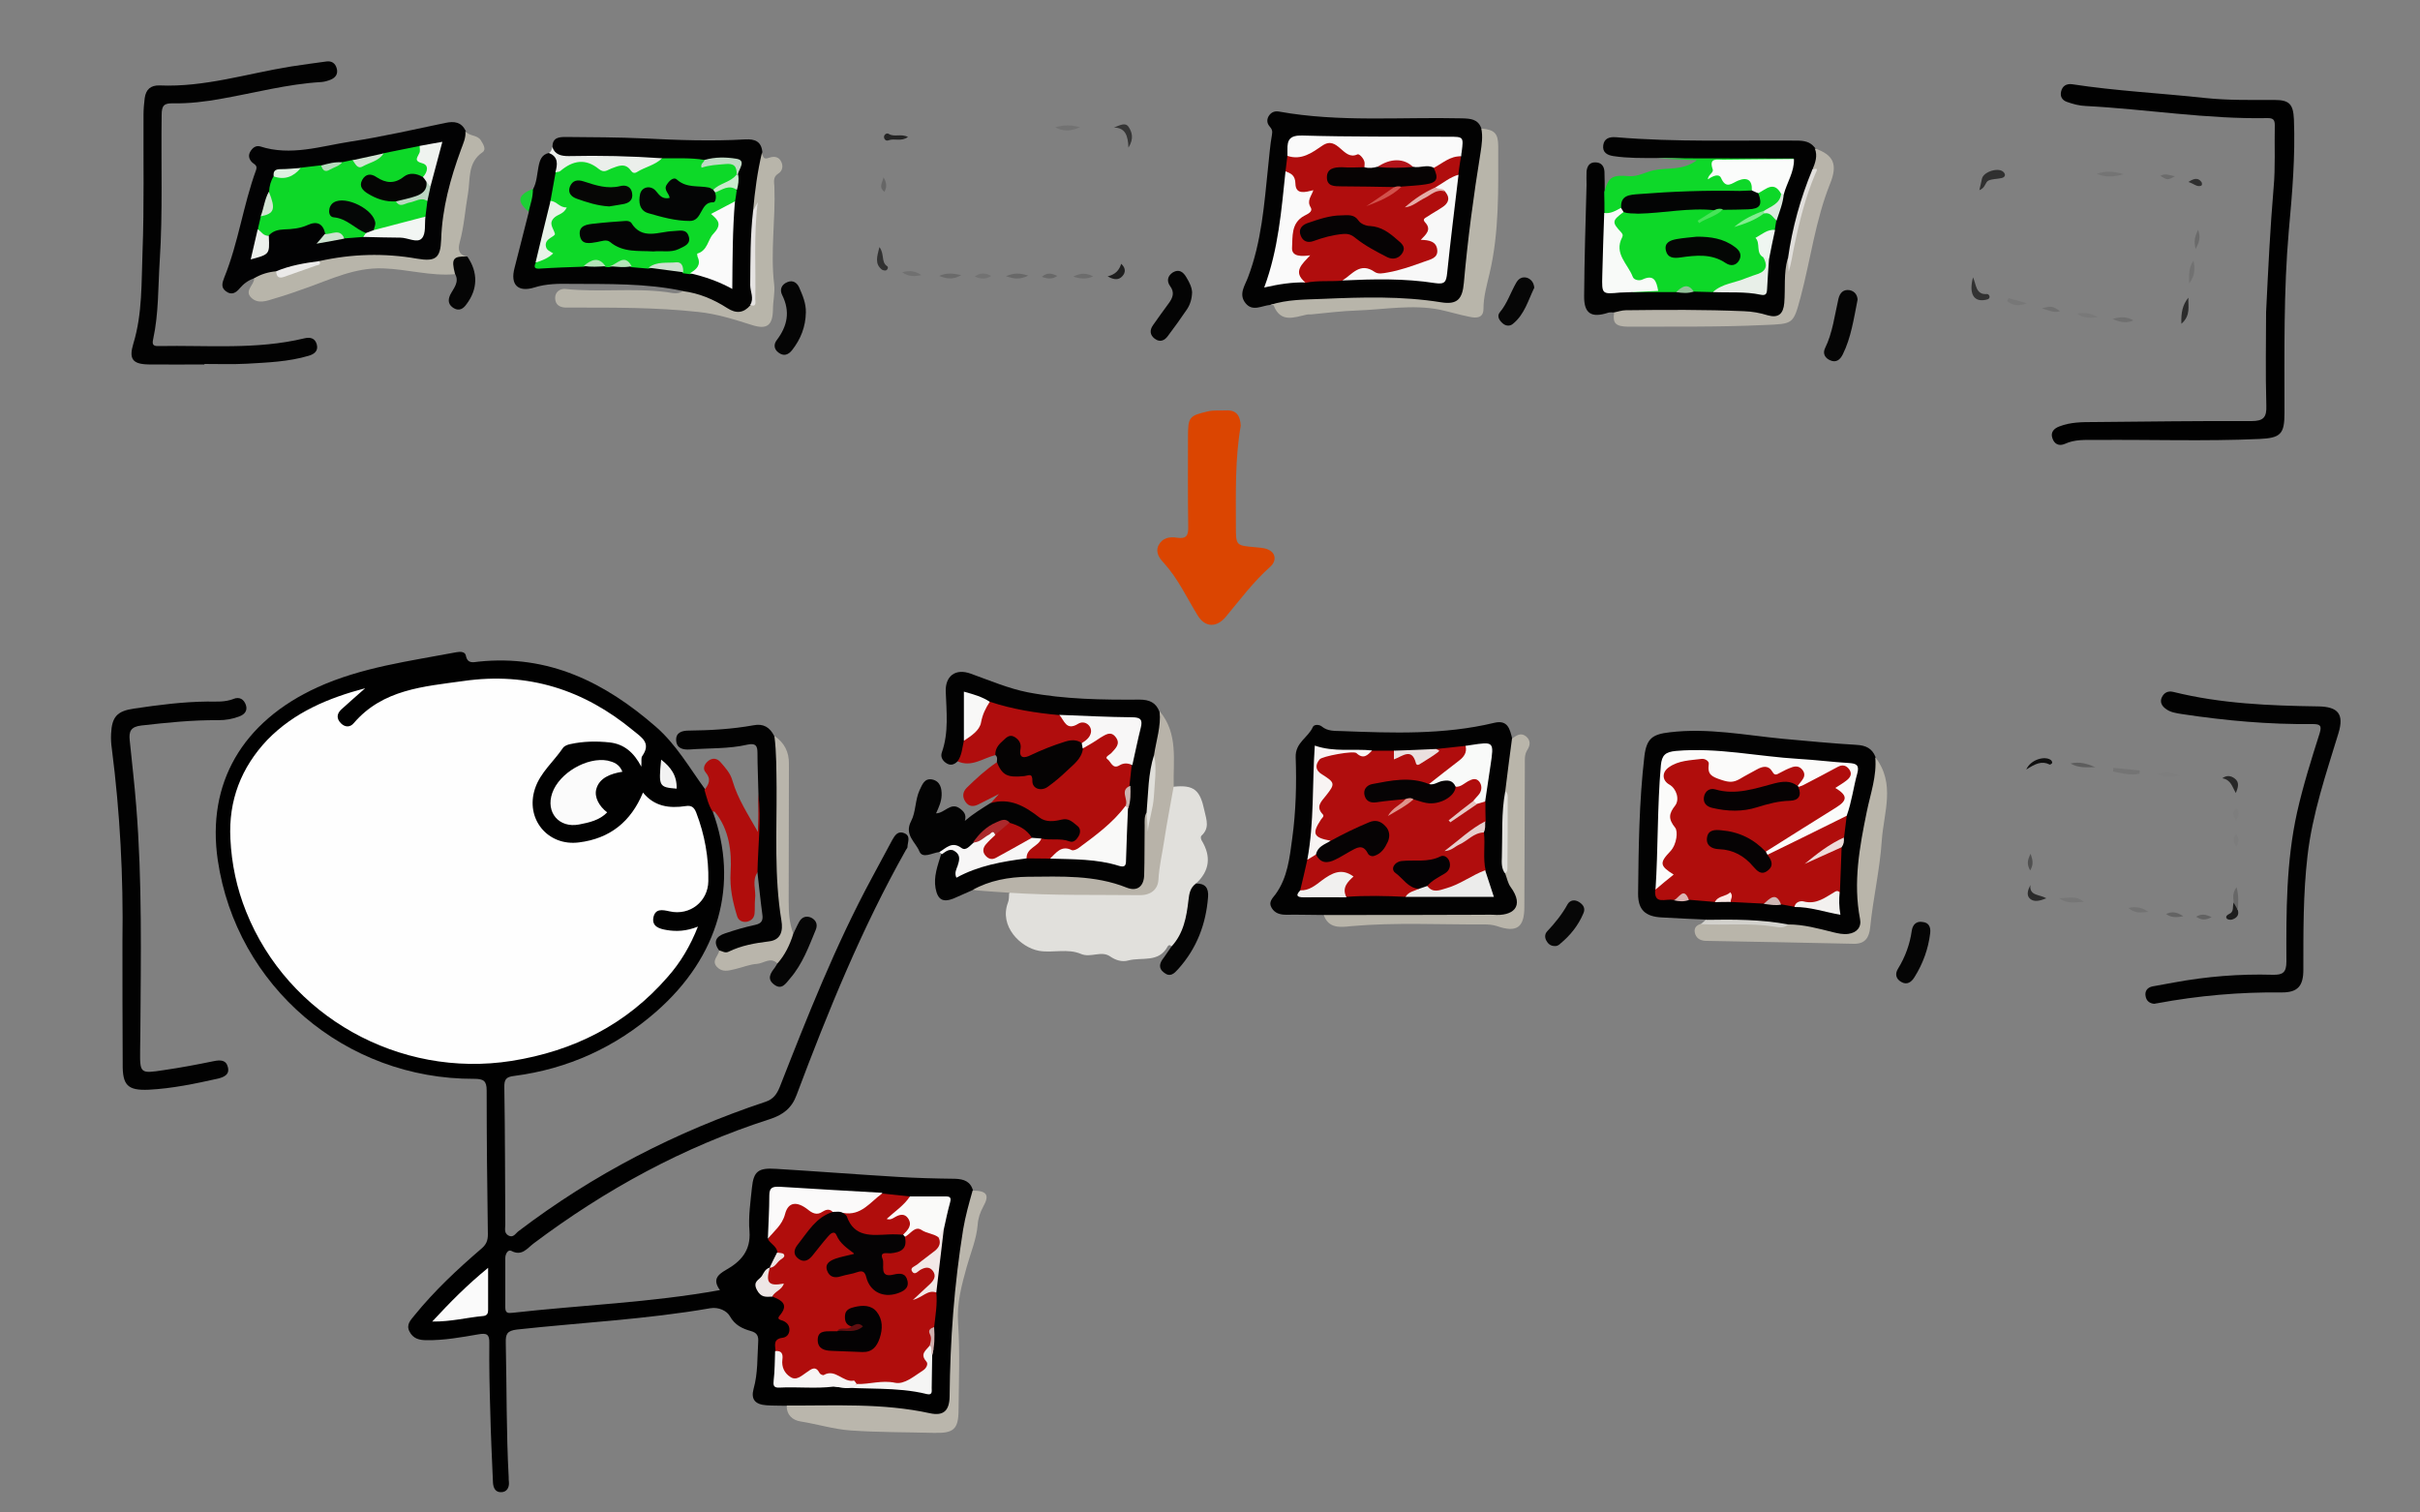 <?xml version="1.0" encoding="utf-8"?>
<!-- Generator: Adobe Illustrator 25.2.1, SVG Export Plug-In . SVG Version: 6.00 Build 0)  -->
<svg version="1.1" id="Layer_1" xmlns="http://www.w3.org/2000/svg" xmlns:xlink="http://www.w3.org/1999/xlink" x="0px" y="0px"
	 viewBox="0 0 1000 625" style="enable-background:new 0 0 1000 625;" xml:space="preserve">
<rect x="0" y="0" width="1000" height="625" fill="#808080" stroke="none"/>
<style type="text/css">
	.st0{fill:#010101;}
	.st1{fill:#E1E0DC;}
	.st2{fill:#020202;}
	.st3{fill:#020203;}
	.st4{fill:#DB4501;}
	.st5{fill:#B00D0C;}
	.st6{fill:#B8B5AA;}
	.st7{fill:#BAB6AC;}
	.st8{fill:#B8B4AA;}
	.st9{fill:#B9B5AA;}
	.st10{fill:#B8B3A9;}
	.st11{fill:#030303;}
	.st12{fill:#B00D0D;}
	.st13{fill:#B9B5AB;}
	.st14{fill:#0ED829;}
	.st15{fill:#050303;}
	.st16{fill:#040404;}
	.st17{fill:#050505;}
	.st18{fill:#F7F6F6;}
	.st19{fill:#EBEFEB;}
	.st20{fill:#070707;}
	.st21{fill:#060606;}
	.st22{fill:#D3D2CD;}
	.st23{fill:#303030;}
	.st24{fill:#1CD135;}
	.st25{fill:#323232;}
	.st26{fill:#353535;}
	.st27{fill:#313131;}
	.st28{fill:#2B2B2B;}
	.st29{fill:#747474;}
	.st30{fill:#1E1E1E;}
	.st31{fill:#272727;}
	.st32{fill:#767676;}
	.st33{fill:#242424;}
	.st34{fill:#5D5D5D;}
	.st35{fill:#0F0F0F;}
	.st36{fill:#7E7E7E;}
	.st37{fill:#1D1D1D;}
	.st38{fill:#6A6A6A;}
	.st39{fill:#6C6C6C;}
	.st40{fill:#717171;}
	.st41{fill:#797979;}
	.st42{fill:#727272;}
	.st43{fill:#676767;}
	.st44{fill:#777777;}
	.st45{fill:#6F6F6F;}
	.st46{fill:#707070;}
	.st47{fill:#686868;}
	.st48{fill:#636363;}
	.st49{fill:#6B6B6B;}
	.st50{fill:#626262;}
	.st51{fill:#505050;}
	.st52{fill:#7C7C7C;}
	.st53{fill:#7D7D7D;}
	.st54{fill:#666666;}
	.st55{fill:#FEFEFE;}
	.st56{fill:#FBFBFB;}
	.st57{fill:#FBFAFA;}
	.st58{fill:#FAFAF9;}
	.st59{fill:#FAFAFA;}
	.st60{fill:#F7F5F5;}
	.st61{fill:#F5F5F4;}
	.st62{fill:#F2E8E7;}
	.st63{fill:#EEE6E5;}
	.st64{fill:#F2F2F2;}
	.st65{fill:#D0AEAC;}
	.st66{fill:#F9FAF9;}
	.st67{fill:#F8F4F3;}
	.st68{fill:#ECECEB;}
	.st69{fill:#F1F0EF;}
	.st70{fill:#EAE0DF;}
	.st71{fill:#E7CECD;}
	.st72{fill:#FBFBFA;}
	.st73{fill:#F3F1EF;}
	.st74{fill:#EEDBD9;}
	.st75{fill:#FCE8E5;}
	.st76{fill:#CFB8B5;}
	.st77{fill:#DCB4B2;}
	.st78{fill:#F8F8F8;}
	.st79{fill:#0DD828;}
	.st80{fill:#F2F6F3;}
	.st81{fill:#EFF3EF;}
	.st82{fill:#ECF0EC;}
	.st83{fill:#EBEAE9;}
	.st84{fill:#BCD7C2;}
	.st85{fill:#DEF0E0;}
	.st86{fill:#CCE2CF;}
	.st87{fill:#D2E5D3;}
	.st88{fill:#D1E4D2;}
	.st89{fill:#B7DBBD;}
	.st90{fill:#F8F7F7;}
	.st91{fill:#F9F9F8;}
	.st92{fill:#F8F8F7;}
	.st93{fill:#E0DFDA;}
	.st94{fill:#CDB4B0;}
	.st95{fill:#0DD928;}
	.st96{fill:#E7F3E8;}
	.st97{fill:#E5E3E2;}
	.st98{fill:#C1DAC5;}
	.st99{fill:#CFE0D1;}
	.st100{fill:#CAEACE;}
	.st101{fill:#B5E5BA;}
	.st102{fill:#FBFCFB;}
	.st103{fill:#F8FAF8;}
	.st104{fill:#E8EFE8;}
	.st105{fill:#E1DFDC;}
	.st106{fill:#EFF6F1;}
	.st107{fill:#DDEADF;}
	.st108{fill:#93C099;}
	.st109{fill:#AF0E0E;}
	.st110{fill:#AB292C;}
	.st111{fill:#030404;}
	.st112{fill:#050304;}
	.st113{fill:#040203;}
	.st114{fill:#600F11;}
	.st115{fill:#060304;}
	.st116{fill:#040204;}
	.st117{fill:#E7C7C3;}
	.st118{fill:#DF948C;}
	.st119{fill:#060203;}
	.st120{fill:#060303;}
	.st121{fill:#E5ACA8;}
	.st122{fill:#D1524C;}
	.st123{fill:#B21319;}
	.st124{fill:#050504;}
	.st125{fill:#050706;}
	.st126{fill:#040505;}
	.st127{fill:#060605;}
	.st128{fill:#040604;}
	.st129{fill:#83ED90;}
	.st130{fill:#47E358;}
</style>
<g>
	<path class="st0" d="M294.5,335.3c11,30,2.6,60-23.3,82.7c-16.9,14.8-36.5,23.7-58.7,26.6c-3.4,0.4-4.2,1.4-4.1,4.9
		c0.3,18.8,0.3,37.6,0.4,56.5c0,1.6-0.6,3.4,1.2,4.5c2.1,1.2,3-0.8,4.2-1.7c31-23.6,65.2-41.2,102.1-53.5c3.3-1.1,4.7-3.2,5.9-6.1
		c11.5-29.3,23-58.5,38-86.3c2.8-5.3,5.7-10.5,8.5-15.8c1.1-2,2.4-3.9,5-2.8c2.8,1.2,1.3,3.7,1.3,5.7c0,0.4-0.5,0.9-0.7,1.3
		c-18.2,32.3-32.1,66.5-45.1,101.1c-2,5.5-5.6,8.3-11.2,10.1c-35.5,11.4-67.8,29-97.6,51.4c-2.6,2-4.8,5.3-9.1,3
		c-1.4-0.7-2.5,1.3-2.5,2.9c0,6.8,0,13.7,0,20.5c0,2.2,1,2.4,2.8,2.2c28.4-3.2,57.1-4.2,85.9-9.4c-3-4.1-1.3-6.2,2.6-8.4
		c6-3.4,10.2-7.9,9.6-15.9c-0.5-5.9,0.4-12,1-17.9c0.7-6.9,2.6-8.4,10-7.9c16.6,1,33.2,2.3,49.9,3.3c8,0.5,16,0.7,24,0.8
		c3.7,0.1,6.5,1.1,7.5,5c1.3,1.3,0.8,2.8,0.4,4.2c-3.4,11.2-4.1,22.8-6.1,34.3c-2.6,14.9-1.3,30-2.5,45.1c-0.6,8-3,11-10.8,9.5
		c-16.6-3.2-33.4-2.6-50.2-2.7c-2.6,0-5.4,0.4-7.6-1.6c-2.8-0.1-5.7,0-8.5-0.2c-4.7-0.3-6.6-2.4-5.4-6.8c1.8-6.4,1.5-12.9,1.9-19.3
		c0.2-2.6-0.5-3.9-3.1-4.6c-3.5-1-6.5-2.4-8.6-6.1c-1.2-2.2-4.6-3.9-8.1-3.3c-26.5,4.6-53.3,5.9-79.9,8.8c-4.1,0.5-4.7,1.9-4.6,5.5
		c0.4,18.5,0.2,37,1.2,55.5c0,0.7,0,1.3,0.1,2c0.2,2.3-0.9,4.2-3.2,4.2c-2.4,0.1-3.3-1.8-3.4-4.1c-0.4-9.7-0.9-19.3-1.1-29
		c-0.3-9.5-0.5-19-0.4-28.5c0.1-3.8-1.2-4.2-4.6-3.6c-7,1.2-14.1,2.5-21.3,2.4c-3,0-5.6-0.6-7.1-3.6c-1.5-2.9,0.6-4.8,2.1-6.7
		c8.2-10.1,17.7-19,27.6-27.5c2-1.7,2.7-3.3,2.7-5.9c-0.3-19.8-0.5-39.6-0.5-59.5c0-4-1.3-4.8-5.2-4.8
		c-53.2,0.2-98.2-38.2-105.9-90.3c-4.7-31.8,10.1-57.3,41.2-71.5c18.3-8.3,38-10.8,57.5-14.5c1.6-0.3,3.5-0.2,3.8,1.4
		c0.7,3.6,3.2,2.7,5.3,2.5c28.8-3,52.1,8.5,73.2,26.9c8.5,7.4,13.9,17,20.4,25.9C294.2,328.7,294.5,332,294.5,335.3z"/>
	<path class="st1" d="M484.1,391.1c-0.5-0.7-1.2-0.7-1.6,0c-3.7,6.9-10.7,4.3-16.3,5.8c-2.6,0.7-5.2-0.1-7.5-1.7
		c-3.7-2.5-7.9,0.7-12-1c-5.5-2.4-11.7-0.3-17.4-1.3c-7.6-1.4-16.5-10.1-12.8-19.9c0.5-1.2,0.4-2.6,0.5-3.9c2.7-2.4,6-1.5,9-1.2
		c14.7,1.4,29.5,0.4,44.2,0.6c4.5,0,6.6-2.3,7.1-6.8c1.1-11.1,3.6-21.9,5.2-32.9c0.2-1.5,0.1-3.5,2.4-3.7c8.6-0.9,11,1.4,12.8,9.9
		c0.9,4,2.2,7.2-1.3,10.4c-0.3,0.3-0.2,1.3,0.1,1.8c4.1,6.7,3.4,12.7-2.4,18c-2.4,7-2,14.8-5.6,21.4
		C487.6,388.5,487.1,391.1,484.1,391.1z"/>
	<path class="st0" d="M936.4,129c0.9-18.4,1.7-34.9,3.1-51.3c0.8-8.6,0.3-17.3,0.5-26c0-2.2-0.7-2.9-2.9-2.9
		c-25.2,0.5-50.1-3.7-75.2-5c-2.7-0.1-5.3-0.8-7.8-1.7c-2-0.7-2.9-2.3-2.4-4.3c0.5-2.2,2.1-3.3,4.5-3c18.3,2.8,36.7,3.7,55.1,5.7
		c9.5,1,19,0.8,28.5,0.8c6.2,0,7.8,1.7,8.1,8c0.6,15.3-0.7,30.6-2.1,45.9c-2.2,25.1-1.8,50.2-1.8,75.4c0,8.7-1.5,10.4-10.4,10.8
		c-22.5,1-45,0.2-67.5,0.4c-4.3,0-8.7-0.3-12.8,1.6c-2.5,1.1-4.4,0.1-5.2-2.3c-0.9-2.5,0.7-4.1,2.9-4.9c4.6-1.8,9.5-1.8,14.3-1.8
		c21.7-0.2,43.3-0.5,65-0.4c5,0,6.4-1.5,6.2-6.5C936.1,154.1,936.4,140.6,936.4,129z"/>
	<path class="st2" d="M547,378.1c-5.2,0-10.3-0.2-15.5-0.1c-2.5,0-4.7-0.6-6-2.8c-1.5-2.4,0.3-4,1.6-5.7c5-6.9,5.8-15.1,6.9-23.2
		c1.5-11.1,1.8-22.3,1.4-33.4c-0.2-6.1,5.2-8.1,7.1-12.5c0.5-1.1,2.6-1.1,3.7-0.2c2.4,2,5.2,1.8,8.1,1.9c21.1,0.8,42.3,1.6,63.1-3.4
		c5.7-1.4,6.5,2.6,7.5,6.6c1.8,1.4,1.2,3.3,1,5c-0.8,5.8-1.6,11.5-2.4,17.2c-1.4,11.1-1.6,22.2,0.1,33.3c1.1,3,2.7,5.7,3.8,8.6
		c1.8,4.7,0,8.2-4.9,9.6c-1.9,0.6-3.9,0.5-5.9,0.6c-20.8,0-41.5,0-62.3,0C551.7,379.5,549.2,379.4,547,378.1z"/>
	<path class="st2" d="M705,380c-6.2-0.3-12.3-0.5-18.5-0.9c-6.6-0.4-9.6-3.1-9.6-9.7c0.2-19,0.4-38,2.6-56.9
		c0.9-7.4,3.4-9.1,10.5-9.9c15.8-1.9,31.2,1.2,46.8,2.7c10.1,0.9,20.2,1.9,30.4,2.5c3.7,0.2,6.4,1.4,7.8,5c2,6.7,0.5,13.1-1.2,19.5
		c-4,15.3-5.3,30.8-3.9,46.5c0.4,4.9-2.2,7.9-7.2,8.2c-2.7,0.2-5.3-0.6-7.8-1.2c-5.3-1.4-10.8-2.1-16.2-2.8
		c-8.8-1.4-17.7-2.1-26.6-2C709.6,381.4,707,381.9,705,380z"/>
	<path class="st2" d="M524.9,126c-3.5,0.3-7.3,2.9-10.2-0.7c-3-3.7-0.3-7.2,1-10.7c5.6-14.7,6.7-30.1,8.3-45.5
		c0.5-4.5,0.8-9,1.6-13.4c0.3-1.5,0-2.4-1-3.5c-1.2-1.4-1.2-3.1-0.1-4.6c1-1.3,2.3-1.8,4-1.5c25,4.5,50.3,2.2,75.5,2.8
		c3.5,0.1,6.7,0.2,8.1,4.1c2.1,2.4,2,5.2,1.5,8c-2.9,18.9-5.6,37.8-7.2,56.8c-0.5,6.2-4.4,9.6-11,8.4c-13.5-2.4-27.2-1.4-40.8-1.7
		c-7.2-0.2-14.2,1-21.4,1.4C530.4,126.1,527.6,124.9,524.9,126z"/>
	<path class="st3" d="M105,115c-2.4,0.8-4.4,2.3-6,4.2c-1.5,1.8-3.3,2.9-5.6,1.2c-2.2-1.6-1.6-3.5-0.7-5.8
		c5.8-14.3,7.8-29.8,13.1-44.3c0.8-2.2-1-2.4-1.9-3.5c-1.1-1.3-1.3-2.7-0.5-4.1c0.9-1.6,2.3-2.7,4.1-2.2c12.7,4.1,25-0.1,37.4-2
		c13.1-2,26.1-5,39.1-7.7c3.7-0.8,6.6-0.4,8.4,3.2c0.9,2.6,0.7,5.1-0.2,7.8c-4.6,12.5-8,25.4-8.6,38.8c-0.3,5.8-3,8-8.7,7.9
		c-2.7-0.1-5.3-0.5-7.9-0.9c-11.5-2-22.9-0.2-34.2,1.4c-6.1,0.9-12,2.4-17.9,4.1C111.5,113.7,108.4,115.1,105,115z"/>
	<path class="st2" d="M395.7,314.6c-1.5,1.5-3.1,1.9-4.9,0.6c-1.5-1.1-2.2-2.6-1.6-4.3c2.9-8.2,1.9-16.8,1.6-25.2
		c-0.2-6.2,3.9-9.7,10.4-7.3c7.8,2.8,15.5,6.1,23.6,7.7c15.2,2.9,30.7,3.1,46.1,3c4,0,6.8,1.2,8.2,5c1.8,6.2,0.6,12.1-1.1,18.1
		c-2.2,7.9-2.2,16-3,24c-1.4,6.1-0.2,12.3-0.5,18.4c-0.1,1.8,0,3.7-0.1,5.5c-0.4,7.1-3.6,9.6-10.6,7.6c-10.8-3.2-21.9-3.6-33.1-4.1
		c-10-0.4-19.4,2.6-29,4.3c-2.6,1.1-5.1,2.3-7.7,3.4c-4.4,1.7-6.5,0.5-7.4-4.2c-0.9-4.9,0.9-9.5,2.3-14.1c1-2.3,2.8-3.4,5.2-2.2
		c3.8,1.9,2.7,5.5,2.3,9.3c9.5-3.4,18.5-6.4,28.2-6.4c3.1-0.1,6.2-0.1,9.3-0.1c8.6-0.2,17.2,0.1,25.6,1.9c2.9,0.6,3.7-0.6,4-3.3
		c0.6-5.9,0.9-11.8,1.3-17.8c1-3,0.6-6.1,0.6-9.2c-0.1-3.1,0.8-6.2,1.1-9.2c0.7-4.4,1.9-8.8,2.7-13.2c0.5-2.6-0.4-3.9-3.2-4.4
		c-5.3-0.9-10.6-0.8-15.9-0.8c-4.1-0.1-8.3,0.5-12.4-0.8c-9.8-0.8-19.7-1.5-28.9-5.6c-8.8-3.3-8.8-4.9-8.7,6.2c0,3-0.2,6-0.9,8.9
		C398.7,309.1,399.6,312.9,395.7,314.6z"/>
	<path class="st4" d="M512.7,175.9c-2.4,13.9-2,27.7-2,41.5c0,8,0,8,7.7,8.7c1.8,0.2,3.7,0.2,5.4,0.9c3.4,1.3,3.8,4.7,1.2,7.1
		c-7,6.2-12.5,13.6-18.4,20.7c-3.8,4.6-8.6,4.6-11.7-0.5c-4.5-7.3-8.1-15.2-14-21.7c-1.6-1.7-3.6-4.2-2.2-7.2
		c1.6-3.2,4.6-3.7,7.7-3.2c4,0.6,4.7-1.1,4.6-4.7c-0.2-12.3-0.1-24.6-0.1-36.9c0-8.3,0.5-8.8,8.2-10.6c2.5-0.6,5-0.3,7.4-0.4
		C511.1,169.3,512.5,172,512.7,175.9z"/>
	<path class="st2" d="M282,120.2c-15.2-3.2-30.6-2.8-45.9-2.9c-5.1-0.1-10.3-0.1-15.3,1.5c-6.8,2.1-10-1.2-8.2-8
		c2-7.7,3.9-15.4,5.9-23.2c-0.2-3.3-0.7-6.7,1.8-9.5c1.5-2.8,1.6-6,2.2-9.1c0.5-2.6,1.2-5.2,4.4-5.8c4,0.7,4.9,3.2,4.1,6.8
		c-0.7,4.5-1.2,9-2.6,13.4c-1.6,8.2-3.7,16.2-5.3,24.3c2.8,2.2,6,0.7,8.9,0.9c3.1,0.3,6.2,0,9.4,0c2.8,0.1,5.6,0,8.4,0
		c0.9-0.1,1.7-0.1,2.6,0c2.9,0.1,5.7,0.1,8.6,0c2.6-0.1,5.1,0.1,7.6,0.8c4.4,0.3,8.9,0.3,13.1,1.5c1.3,0.4,2.6,0.6,4,0.7
		c4,0.5,7.7,2.1,11.4,3.4c4.2,1.5,4.6,1.3,4.6-3c0.1-5.8,0.1-11.6,0-17.4c-0.1-3.8,0.9-7.6,1-11.4c0-1.9,0.3-3.8,0.9-5.6
		c0.1-1.8,0.1-3.7,0.4-5.6c1.1-5.6,1.1-5.6-4.3-5.7c-3,0-5.9,0.1-8.8,0.5c-6.1-0.5-12.3-0.5-18.5-0.5c-12.8,0.2-25.4-1.4-38.2-1
		c-3.1,0.1-5.4-1.4-5.9-4.7c0-3.8,2.8-4,5.4-4c10.8,0.1,21.6,0.1,32.4,0.6c14,0.7,27.9,1.2,41.9,0.4c3.9-0.2,6.5,0.8,7,5
		c0.7,8.3-2.1,16.3-2.4,24.5c-1.4,11.9-1.3,23.8-0.6,35.7c0,0.8-0.3,1.6-0.6,2.4c-4,5-6.7,5.9-11.7,2.6
		C294,124.4,287.4,123.7,282,120.2z"/>
	<path class="st2" d="M667,129.1c-0.8,0-1.7-0.1-2.4,0.1c-7,2.3-10.1,0.4-10-6.9c0.1-15.3,0.6-30.6,1-45.9c0-1.8-0.1-3.7,0-5.5
		c0.2-2.3,1.3-3.9,3.7-3.8c2.3,0,3.6,1.5,3.7,3.9c0.1,2.8,0.1,5.7,0.1,8.5c2.2,2.6,1.2,5.7,1.4,8.6c-0.1,7.9,0.5,15.9-0.6,23.8
		c-1,7.5-0.6,7.8,7,7.6c1.2,0,2.3-0.1,3.5,0c6.1,0.3,12.2-0.2,18.3,0c2.4,0.1,4.8,0,7.2,0c2.6-0.1,5.3-0.1,7.9,0
		c5.4,0.1,10.9-0.3,16.3,0.1c3.1,0.2,4.5-0.9,5-3.9c0.4-2.8,0.4-5.6,0.7-8.4c0.9-3.9,0.9-8,2.2-11.9c0.5-1.5,0.7-3,1-4.5
		c1.1-3.6,2-7.2,3.1-10.8c1-3.2,1.8-6.5,3-9.7c0.4-1.2,1.1-2.4-0.2-3.6c-9-0.9-17.9-0.6-26.8-0.3c-9.2,0.3-18.3-1.8-27.5-1.2
		c-6,0-12,0.1-17.9-0.8c-2.7-0.4-4.6-1.6-4.2-4.5c0.4-2.8,2.5-3.5,5.2-3.3c24.9,2.1,49.8,1.2,74.7,1.4c3,0,5.6,0.4,7.5,2.9
		c3.5,3.2,1.1,6.4,0.1,9.6c-4.8,12-8.1,24.5-10.2,37.2c-0.8,5.9,0.1,11.9-1.3,17.8c-1.2,5-3.5,7-8.5,6c-8.3-1.8-16.8-2.2-25.3-2.1
		c-11.1,0.1-22.3,0-33.4,0.1C669.9,129.7,668.3,129.9,667,129.1z"/>
	<path class="st2" d="M84.5,150.6c-7.7,0-15.3,0.1-23,0c-6.8-0.1-8.3-2.3-6.4-8.6c3.8-12.4,3.3-25.4,3.8-38.1
		c0.7-18.8,0.3-37.6,0.4-56.4c0-2.3,0.2-4.7,0.5-7c0.5-3.5,2.4-5.3,6.1-5.2c18.6,0.8,36.2-4.9,54.2-7.8c4.9-0.8,9.9-1.4,14.8-2.1
		c2.1-0.3,3.6,0.7,4.2,2.7c0.7,2.3-0.3,3.9-2.4,4.8c-1.2,0.5-2.6,0.9-3.9,1c-14,0.8-27.6,4.5-41.3,6.9c-6.6,1.2-13.2,2-19.9,1.9
		c-3.7-0.1-4.8,0.8-4.8,4.7c-0.3,20.1,0.5,40.3-0.8,60.4c-0.7,10.8-0.4,21.7-2.7,32.3c-0.5,2.2-0.1,3,2.3,2.9
		c20.1-0.4,40.3,1.6,60.2-3.2c2.5-0.6,4.4,0,5.1,2.5c0.7,2.6-0.9,4-3.3,4.7c-8.4,2.5-17.1,2.8-25.7,3.3c-5.8,0.3-11.7,0.1-17.5,0.1
		C84.5,150.4,84.5,150.5,84.5,150.6z"/>
	<path class="st2" d="M890.3,414.8c-2-0.1-3.4-1.2-3.7-3.2c-0.4-2.1,0.8-3.6,2.9-4c2.9-0.6,5.9-1,8.8-1.6
		c13.5-2.5,27.1-3.6,40.8-3.2c4.2,0.1,5.7-0.9,5.7-5.5c-0.1-20.6-0.1-41.3,4.4-61.6c2.5-11.1,5.9-21.9,9.3-32.6
		c1-3.3,0.3-3.9-2.9-3.9c-18,0.2-35.9-1.4-53.8-4.1c-2.5-0.4-5-0.7-7-2.3c-1.6-1.2-2.4-2.9-1.4-4.8c0.9-1.8,2.5-2.6,4.6-2.1
		c19.7,4.9,39.8,5.7,59.9,6c8.3,0.1,10.8,3.2,8.4,11.1c-5.1,16.7-10.8,33.3-12.8,50.8c-1.8,15.6-1.7,31.2-1.7,46.9
		c0,6.6-2.2,9.4-8.8,9.4c-17.4-0.2-34.6,1.3-51.7,4.5C891,414.6,890.7,414.7,890.3,414.8z"/>
	<path class="st2" d="M50.6,389c0.4-26.7-1-53.2-4.4-79.7c-0.3-2-0.4-4-0.3-6c0.3-7.1,2.5-9.5,9.5-10.5c10.1-1.5,20.1-2.8,30.3-2.9
		c3.6,0,7.3,0.3,10.8-1.1c2.5-1,4.3,0.2,5.1,2.5c0.8,2.3-0.5,3.9-2.6,4.7c-2.8,1.1-5.7,1.6-8.8,1.6c-10.7-0.1-21.3,1-31.8,2.2
		c-4.4,0.5-5.2,2.5-4.8,6.1c0.9,9.1,2,18.2,2.7,27.3c2.5,31.1,1.9,62.2,1.7,93.3c0,2.5-0.1,5-0.1,7.5c-0.1,9.6,0,9.7,9.8,8.2
		c6.9-1,13.8-2.3,20.6-3.7c2.9-0.6,5.2-0.5,5.9,2.6c0.7,3-1.7,4-4.1,4.6c-9.4,2.1-18.9,4.1-28.6,4.6c-8.8,0.4-10.9-1.9-10.8-10.6
		C50.6,422.9,50.6,405.9,50.6,389z"/>
	<path class="st5" d="M433.9,354.8c-3.3,0-6.6-0.1-9.8-0.1c-1.6-1.9-0.3-3.4,1-4.5c1.7-1.5,3.2-3.1,5.1-4.4c3.3-0.2,6.6,0.1,10,0.3
		c1.7,0.1,3.6,0.3,4-1.9c0.4-2.2-1.3-3.2-3.2-3.8c-0.3-0.1-0.7-0.2-1-0.1c-6.9,1.6-12.2-1.9-17.6-5.3c-3.1-1.9-6.3-2.9-10-2
		c-1.1,0.3-2.3,0.1-3.2-0.9c1-1.1,2-2.2,3.6-4c-3.3,1.7-5.9,3-8.5,4.3c-2,1-3.9,1-5.3-1c-1.4-2-1.3-4.1,0.5-5.9
		c3.9-3.8,7.9-7.5,12.4-10.5c3.2,3.7,7.1,5.8,12.2,4.6c1.9-0.5,3.1,0.2,3.6,2.3c0.7,3,2.9,3.3,4.9,1.8c5.5-4,11.2-7.9,13.8-14.6
		c2.6-2.3,5.8-3.7,8.7-5.6c2.2-1.4,4.3-1.7,6.2,0.4c1.8,2,1.6,4.1,0.3,6.4c-2.6,4.4-2.6,4.5,2.8,4.5c1.4,0,2.6,0.2,3.2,1.7
		c-0.3,2.8-0.6,5.6-0.9,8.4c-1.8,2.6-0.5,5.7-1.2,8.5c-4.9,7.9-12,13.4-19.6,18C442.7,353.2,437.7,352.3,433.9,354.8z"/>
	<path class="st6" d="M524.9,126c7-2.3,14.4-2.2,21.7-2.5c16.3-0.7,32.6-1.2,48.8,1.4c6.7,1.1,8.9-1.2,9.5-8c1.6-18.1,4-36,6.9-53.9
		c0.5-3.3,1-6.6,0.3-9.9c5.5,0.5,7,2,7,7.4c0,17.6,0.5,35.2-3.6,52.6c-1.1,4.7-2.5,9.5-2.5,14.5c0,4-3.1,3.9-5.8,3.3
		c-4.1-0.8-8-2-12.1-2.9c-11.4-2.3-22.9-0.1-34.3,0.3c-6.3,0.2-12.6,1-18.8,1.6c-0.7,0.1-1.3-0.1-2,0.1c-5.2,1.1-10.8,3.6-13.7-3.8
		C526.2,126,525.4,126.1,524.9,126z"/>
	<path class="st6" d="M311.2,87.1c0.7-8.1,1.8-16.2,3.7-24.2c0.4,1.5,0.2,3.3,2.9,2.3c1.9-0.7,4.1-0.6,5.1,1.8
		c0.8,1.8,0.4,3.7-1.4,4.8c-2.2,1.4-1.6,3.5-1.5,5.4c0.5,13.4-1.7,26.9-0.1,40.3c0.4,3.4-0.5,6.9-0.5,10.4c-0.1,6.6-2.5,8.4-8.7,6.4
		c-7.3-2.3-14.4-4.6-22.2-5.4c-17.4-1.9-34.8-1.8-52.3-1.8c-0.8,0-1.7,0-2.5,0c-2.5-0.1-4.2-1.2-4.3-3.8c-0.1-2.8,2.2-4.1,4.2-3.9
		c13.9,1.5,27.9-0.5,41.8,1.3c2.3,0.3,4.6,1.1,6.7-0.4c6.7,0.8,12.8,3.4,18.4,7c3.7,2.4,6.8,2.1,9.6-1.2c1.7-1.3,1.3-3.1,1.3-4.9
		c-0.1-9.9-0.6-19.9,0.3-29.8c0.2-2.1,1-4.1,1.1-5.7c0.4-1.1-0.8-0.7-0.2-0.5c0.1,0,0.1,0.2,0,0.5C312.5,86.4,312.3,87.1,311.2,87.1
		z"/>
	<path class="st2" d="M313.4,328c-0.1-5.6-0.4-11.3-0.4-16.9c0-3-0.8-4.1-4.1-3.4c-7.8,1.8-15.9,1.4-23.8,2c-3,0.2-5.6-0.5-5.7-3.9
		c-0.1-3.1,2.4-3.9,5.2-3.9c9-0.1,17.9-0.6,26.8-2.2c4-0.8,6.7,0.8,8.5,4.4c2.4,3.7,2.6,7.8,2.6,12c0.1,11.3,0.1,22.6,0,34
		c-0.1,9,0.2,17.9,1.6,26.9c1.5,9.5-0.7,12.4-10,14.1c-3.6,0.7-7.2,1.5-10.6,2.7c-2.2,0.8-4.5,1.4-6.3-1c-2.7-3.6-1.3-5.9,2.4-7.1
		c4.1-1.4,8.2-2.6,12.4-3.5c2.8-0.6,3.4-1.9,3-4.5c-0.8-5.7-1.3-11.4-2-17.1c-2.4-3.8-2.2-8.3-1-12
		C314.4,341.7,313.3,334.9,313.4,328z"/>
	<path class="st6" d="M105,115c2.8-1.7,5.9-2.6,9.1-2.9c0.8,0.6,1.8,1.1,2.8,0.8c5-1.7,10.3-2.5,15-5c13.4-3,26.9-3.4,40.5-1
		c7.7,1.3,9.6-0.3,9.9-7.9c0.4-12.9,3.8-25.2,8.2-37.2c0.9-2.5,2.1-4.9,1.8-7.6c1.6,2.2,4.9,1.4,6.4,3.8c1.1,1.7,2.3,3.8,0.7,4.9
		c-6.3,4.3-5,11.2-6,17c-1.2,6.7-1.6,13.5-3.4,20.1c-1,3.6-0.2,5.3,3.2,6.2c-3.4,1.2-4.6,3.9-5.1,7.1c-10.1,0.9-19.8-2.1-29.9-2.4
		c-11.5-0.4-21.2,4.4-31.4,8c-4.4,1.6-8.7,3.1-13.2,4.4c-3.3,1-6.9,2.5-9.8-0.3C100.8,120,105.2,117.7,105,115z"/>
	<path class="st7" d="M325.1,580.8c19.8,0.1,39.6-1.1,59.2,3.2c5.6,1.2,8-1.1,8.1-6.9c0.2-23.2,1.9-46.2,5.6-69.1
		c0.9-5.4,2.4-10.7,3.9-16c5.9,0,7.1,1.8,4.4,6.6c-1.3,2.4-2.1,4.7-2.3,7.5c-0.5,6-2.9,11.6-4.5,17.3c-2.1,7.6-4.2,15.1-3.6,23.4
		c0.8,11.8,0.3,23.6,0.2,35.5c0,8.4-2,10-10.2,9.8c-11.5-0.3-22.9-0.2-34.4-1c-7-0.5-13.7-2.6-20.6-3.7
		C327.5,586.9,325,584.7,325.1,580.8z"/>
	<path class="st8" d="M667,129.1c1.6-0.3,3.2-0.9,4.8-0.9c16.3-0.2,32.6-0.3,48.9,0.4c3.3,0.1,6.6,0.7,9.8,1.7
		c4.3,1.2,6.4-0.5,6.8-5.1c0.5-6.1-0.3-12.3,1.4-18.3c1.5,1.1,0.1,2.8,0.7,3.9c0.6-11.7,4.2-22.9,7.8-34.2c0.7-2.1,2.4-4,1.7-6.4
		c1.2-2.9,2.3-5.8,1-8.9c7.8,2.7,9.6,6.6,6.3,14.7c-6,15-8,31.1-12.1,46.6c-3.1,11.5-3,11.2-15,11.7c-18.8,0.9-37.5,0.6-56.3,0.7
		C667.6,134.9,666.3,133.6,667,129.1z"/>
	<path class="st9" d="M738.9,382c6.4,0,12.5,1.7,18.5,3.2c2.1,0.5,4.2,1,6.4,0.7c3.5-0.5,5.5-2.8,4.8-6.2c-2.9-15-0.2-29.7,2.8-44.3
		c1.5-7.4,4.2-14.7,3.5-22.5c8.5,10.9,3.5,22.8,2.7,34.4c-0.8,12.1-3.6,23.9-4.8,35.9c-0.4,4.1-2,6.9-6.8,6.8
		c-20.2-0.5-40.5-0.8-60.7-1.2c-2.1,0-4-0.6-4.8-2.8c-0.7-2.1,0.1-3.5,2.2-4.2c7.7-1.6,15.5-1,23.3-0.5
		C730.4,381.7,734.6,382.3,738.9,382z"/>
	<path class="st10" d="M401.8,367.8c7.1-4,15.1-5.4,23-5.5c13.7-0.1,27.6-0.8,40.8,4.5c4.3,1.7,7.1-0.5,7.2-5.3
		c0.2-6.8,0.1-13.6,0.2-20.4c0-1.8-0.2-3.7,0.8-5.4c1.3,2.6,0.5,5.3,0.5,8.9c0.5-11.5,1.9-22.1,2.6-32.7c0.9-6,2.9-11.8,2.3-18
		c7.8,9.3,5.5,20.4,5.8,31c-1.3,7.5-2.8,14.9-3.9,22.3c-0.8,5.4-2.1,10.7-2.4,16.2c-0.2,4.1-3.1,6.6-7.9,6.5
		c-18-0.2-35.9,0.2-53.8-1C411.9,368.6,406.9,368.2,401.8,367.8z"/>
	<path class="st11" d="M409.2,331.9c8-2.4,14.3,1.2,20.3,5.9c2.7,2.1,6.2,1.6,9.1,0.9c3.1-0.8,4.7,1.1,6.5,2.5c1.5,1,1.5,3,0.5,4.5
		c-0.8,1.3-2,2.6-3.6,2c-3.9-1.5-7.9-0.3-11.8-1.2c-1.2,0.6-2.4,0.8-3.7,0.4c-3.3-1.9-5.9-4.8-9.6-5.9c-4.2-1.6-6.9,1.2-9.7,3.3
		c-1.7,1.3-2.8,3.2-4.3,4.7c-2.2,2.5-4.8,3.6-7.9,1.8c-2.8-1.7-4.6,1-6.9,1.3c-2.8,0.3-6.9,2.9-8.2-0.3c-1.5-3.8-6.4-6.8-3.4-12.5
		c2-3.8,1.6-8.7,3.5-12.8c1.1-2.3,2-5,5.2-4.4c3.3,0.7,4,3.6,3.9,6.6c-0.1,2.5-1.1,4.8-2.3,7.4c3.6-0.1,6-4.7,9.7-2.1
		c1.7,1.2,3,2.6,2.2,5.2C402.1,336.3,405.7,334.1,409.2,331.9z"/>
	<path class="st9" d="M547,378.1c22,0,44,0,66-0.1c1.3,0,2.7-0.1,4,0c8.1,0.7,13.2-3.3,7.2-11.5c-1.1-1.5-1.5-3.7-2.2-5.5
		c0-11.3,0-22.7,0-34c0.9-7.3,1.8-14.5,2.8-21.8c1.8-1.2,3.5-2.7,5.8-0.9c2.1,1.8,1.7,3.8,0.4,5.8c-1.1,1.9-0.9,3.9-0.9,5.8
		c-0.1,19.6-0.1,39.3-0.2,58.9c0,8.5-3.2,10.7-11.3,7.9c-1.8-0.6-3.6-0.7-5.4-0.7c-18.3,0.1-36.6-0.9-54.8,0.7
		C553.9,383.2,549,383.8,547,378.1z"/>
	<path class="st5" d="M313.4,328c1.2,10.9-0.2,21.7-0.4,32.5c-2.4,3.5-0.5,7.3-1,11c-0.2,2,0,4-0.2,6c-0.2,1.9-1.4,3-3.2,3.4
		c-1.9,0.3-3.5-0.6-4-2.3c-1.8-5.9-3.1-11.5-2.7-18.3c0.5-8.1-0.5-17.5-6.5-24.8c-0.2-0.2-0.6-0.1-1-0.2c-1.7-2.7-2.4-5.9-3.3-8.9
		c1.8-2.3,2.9-4.4,0.5-7.2c-1.4-1.6-0.5-3.5,1.1-4.8c1.7-1.3,3.5-1.1,4.9,0.4c2.1,2.4,4.3,4.8,5.1,7.9c2.2,7.5,6.5,14,10.5,21.1
		C313.4,338.6,313.4,333.3,313.4,328z"/>
	<path class="st12" d="M395.7,314.6c1.8-2.5,1.9-5.6,2.6-8.5c2.5-4.5,7.1-7.6,7.7-13.2c0.1-1.4,1.4-2.5,3.1-2.9
		c9.3,3.1,18.9,4.6,28.6,5.5c2.1,1.5,3.8,3.6,7,2.8c2.9-0.8,5.9-0.7,6.9,2.9c0.9,3.6-1.3,5.5-4.5,6.5c-6.1-1.1-11.4,1.5-16.7,3.7
		c-1.5,0.6-2.9,1.6-4.5,2c-2.9,0.7-5,0.1-5.4-3.2c-0.2-1.7-0.3-3.5-2.3-4c-2.2-0.6-3.2,1.3-4.3,2.7c-0.9,1-1.3,2.3-2.5,3.1
		C406.1,313.3,401.5,317.2,395.7,314.6z"/>
	<path class="st13" d="M297.2,392.8c1.2,0.1,2.3,1.2,3.8,0.5c5.3-2.6,11-3.6,16.8-4.3c5-0.6,5.8-4.5,5.1-8.6
		c-3-18.2-1.9-36.5-2-54.9c-0.1-7.2,0-14.3-0.9-21.4c4.1,2.8,6.1,6.6,6,11.7c-0.1,18.8,0,37.6-0.1,56.4c0,4.6,0.2,9.2,1.9,13.6
		c0.2,5.4-1.8,9.6-6.6,12.3c-2.8-2.8-5.6,0-8.4,0.2c-3.1,0.2-6.1,1.5-9.2,2.2c-2.6,0.6-5.2,1.4-7.4-1
		C293.9,396.9,296.9,395,297.2,392.8z"/>
	<path class="st14" d="M663,88.1c0-2.9,0-5.8-0.1-8.6c1.8-6.5,3.2-7.3,10.5-6.7c3.4,0.2,6.6-1.7,9.8-2.4c5.7-1.3,12,0.3,18-4.2
		c-6.2-0.3-11.4-0.5-16.7-0.8c18.9,0,37.8,0.1,56.7,0.1c-1,2.5-3.2,1.8-5,1.8c-6.1,0.2-12.2,0-18.4,0.1c-4.2,0-8.8-1.1-10.4,4.5
		c0.5,0.3,1.6-0.9,2.4-0.2c3,2.4,6,2.3,9.7,1.5c4.1-0.9,5.8,2.2,4,6.5c-2.3,1.1-4.9,0.8-7.3,0.8c-12.5-0.1-25.1,0-37.6,1
		c-3.4,0.3-6.1,1.1-7.7,4.3C668.8,88.4,666.4,90.2,663,88.1z"/>
	<path class="st15" d="M411.3,312c-0.1-2.4,1.1-4.1,2.8-5.6c1.5-1.3,2.8-3.2,5.1-1.9c1.8,1.1,2.9,2.6,2.5,5
		c-0.8,4.2,1.9,3.7,4.1,2.6c4.6-2.2,9.4-4.1,14.2-5.6c2.5-0.8,4.8-1,7.1,0.6c0.6,0.6,0.7,1.4,0.4,2.2c-0.5,4.2-3.8,6.5-6.5,9.1
		c-2.5,2.4-5.2,4.7-8,6.7c-2.7,2-6.4,0.9-6.4-2.3c0.1-3.6-1.6-2.3-3.3-2.1c-7.1,0.7-9.1-0.3-11.4-5.8
		C412,313.9,412.3,312.8,411.3,312z"/>
	<path class="st16" d="M484.1,391.1c5-5.4,6.2-12.2,7-19.1c0.3-2.7,0.7-5.2,3.1-6.9c3.8-0.1,5.3,1.8,5,5.6
		c-0.9,11.3-4.7,21.2-12.3,29.7c-1.7,1.9-3.3,3.5-5.8,1.6c-2.7-2-1.9-4.2-0.1-6.4C482.1,394.1,483,392.6,484.1,391.1z"/>
	<path class="st17" d="M321.2,398.2c3.2-3.6,5.2-7.8,6.6-12.3c0.8-1.6,1.5-3.3,2.4-4.9c1.1-2.1,3-2.7,5-1.8c2,1,2.8,2.8,1.9,5
		c-2.9,7-5.5,14.2-10.6,20.1c-1.8,2.1-3.5,5.1-6.8,2.4c-2.9-2.3-1.2-4.7,0.5-6.9C320.5,399.3,320.9,398.7,321.2,398.2z"/>
	<path class="st18" d="M426.4,346.2c1.3,0.1,2.6,0.2,3.9,0.3c-1.2,3.4-6.2,3.8-6.1,8.2c-10,1.3-19.9,3-29,8c-0.9-2,0-3.5,0.5-4.9
		c0.7-2.2,1.3-4.2-0.8-5.8c-2.2-1.8-4-0.2-5.7,1c-0.3-0.3-0.7-0.6-1-0.9c2.8-1.7,5.2-4.6,9.1-1.7c1.9,1.4,3.5-1,5-2.2
		c1.7-0.6,2.8-2,4.2-3c1.4-1,3-2.8,4.9-0.5c0,1.6-1.3,2.6-2,3.9s-2,2.6-0.7,4c1.4,1.5,3.2,0.8,4.5-0.1c3.3-2.3,6.8-3.9,10.5-5.4
		C424.4,346.5,425.3,346,426.4,346.2z"/>
	<path class="st16" d="M492.6,120.8c-0.1,2.8-0.8,5-2.1,7c-2.5,3.7-5.1,7.3-7.8,10.9c-1.4,2-3.3,2.9-5.5,1.3
		c-2.1-1.6-2.2-3.6-0.7-5.7c2.1-3,4.2-5.9,6.4-8.9c1.7-2.3,2.6-4.5,0.6-7.2c-1.5-2.1-1-4.2,1.1-5.6c2.6-1.6,4.4-0.2,5.7,2.1
		C491.5,116.7,492.5,118.7,492.6,120.8z"/>
	<path class="st17" d="M333,129.1c-0.1,5.9-2.1,11-5.7,15.6c-1.6,2-3.5,2.6-5.6,1c-1.9-1.4-2.1-3.4-0.7-5.2
		c4.4-5.8,5.6-11.8,2.2-18.6c-1.1-2.2-0.3-4.3,2.1-5.3c2.3-1,4,0.2,4.9,2.1C331.6,121.9,333.1,125.3,333,129.1z"/>
	<path class="st17" d="M767.6,123.8c-1.6,8.1-2.7,15.7-6.1,22.6c-1.1,2.2-2.7,3.6-5.2,2.5c-2.1-0.9-3.2-2.7-2.2-4.9
		c3.2-6.5,4-13.7,5.6-20.6c0.6-2.4,2-3.9,4.6-3.5C766.7,120.4,767.5,122.2,767.6,123.8z"/>
	<path class="st19" d="M228.2,60.8c1.2,3.1,3.6,3.7,6.8,3.7c12.9-0.3,25.7,0,38.6,0.9c-2.2,4.5-10.3,7.8-14.3,5.6
		c-1.8-1-3.4-1.3-5.2-0.5c-3.1,1.4-5.8,1.2-9-0.3c-4.1-1.9-8.8-3.5-12.8,0.9c-0.7,0.8-1.8,0.7-2.8,0.1c0.9-3.3,1.3-6.4-2.7-8
		C227.8,62.7,228,61.7,228.2,60.8z"/>
	<path class="st17" d="M797.6,385.6c-0.8,6.6-3,12.6-6.5,18.2c-1.3,2.1-3.1,3.3-5.4,2c-2.2-1.2-2.8-3.3-1.4-5.5
		c3-4.9,4.9-10.1,5.7-15.8c0.4-2.5,2-4,4.5-3.5C797,381.2,797.9,383.1,797.6,385.6z"/>
	<path class="st17" d="M188,113.1c-1.6-6.2-0.8-7.3,5.1-7.1c4.5,6.5,4.4,13.5-0.4,19.8c-1.3,1.8-2.9,2.8-5.1,1.6
		c-2.2-1.3-2.7-3.1-1.6-5.5C187.4,119.1,190,116.6,188,113.1z"/>
	<path class="st20" d="M643.2,390.9c-2,0.2-3.1-0.5-3.9-1.7c-1-1.4-1.1-3-0.1-4.2c3.3-3.5,6.3-7.2,8.6-11.4c1-1.7,3-2,4.8-0.8
		c1.7,1.1,2.6,2.6,1.7,4.6c-2.1,5-5.4,9.1-9.5,12.5C644.3,390.5,643.5,390.8,643.2,390.9z"/>
	<path class="st21" d="M634,118.9c-2.5,5.1-4,11-8.8,14.9c-1.4,1.2-3.2,0.9-4.5-0.4c-1.3-1.2-2.2-2.9-0.9-4.4
		c3-3.6,4.4-8.1,6.7-12.1c1-1.8,2.5-2.7,4.6-2.1C632.8,115.5,633.8,116.8,634,118.9z"/>
	<path class="st22" d="M738.9,382c-1.7,1.7-3.9,1.2-5.7,0.9c-10.1-1.6-20.3-0.5-30.4-1c0.7-0.6,1.4-1.2,2.1-1.8
		C716.3,379.9,727.7,379.9,738.9,382z"/>
	<path class="st23" d="M817.9,78.6c0.5-2,0.8-3.4,1.1-4.8c0.7-2.9,6.9-4.8,8.9-2.7c1.1,1.1,0.6,2.2-0.9,2.5c-1.8,0.4-3.7,0.3-5.3,1
		C820.3,75.2,820.5,77.6,817.9,78.6z"/>
	<path class="st24" d="M220.2,78c0.1,3.3-1,6.4-1.8,9.5C213.4,83.1,213.9,80.6,220.2,78z"/>
	<path class="st25" d="M815.3,114.6c1.4,3.1,1.1,7.3,5.8,6.9c0.5,0,1.2,0.6,1,1.4c-0.2,0.8-0.9,0.8-1.6,1
		C815.6,124.9,813.5,121.4,815.3,114.6z"/>
	<path class="st26" d="M460.3,52.7c2.3-0.8,4.7-2.4,6.1-0.2c1.3,2,2.3,4.7-0.1,8.5C466.1,56.1,465.1,52.8,460.3,52.7z"/>
	<path class="st27" d="M363.4,102.1c2.2,2.9,0.6,6.2,3.2,7.9c0.6,0.4,0.2,1.4-0.4,1.7c-0.5,0.2-1.3,0-1.8-0.3
		C361.4,109,362.4,106,363.4,102.1z"/>
	<path class="st28" d="M901.4,133.8c-0.2-4.6,0.5-7.9,2.9-10.8C904.1,126.4,905.4,130.3,901.4,133.8z"/>
	<path class="st29" d="M877.5,72c-3.7,1-7.4,1.5-11-0.2C870.2,70.5,873.9,70.8,877.5,72z"/>
	<path class="st29" d="M873.3,317.3c3.6,0.4,7.2,0.7,10.9,1.1c0,0.4-0.1,0.9-0.1,1.3c-3.7,0.9-7.3-0.2-10.9-0.9
		C873.2,318.3,873.3,317.8,873.3,317.3z"/>
	<path class="st30" d="M463.3,109c2,1.8,1.8,3.7,0.5,5.1c-1.4,1.6-3.3,1.7-6.1,0.1C461,113.4,462.5,111.6,463.3,109z"/>
	<path class="st28" d="M839,365.7c-0.5,4.6,3.8,3.8,6.6,5.5c-2.7,1.1-5,1.6-6.6,0.3C837.2,370.1,837.9,367.9,839,365.7z"/>
	<path class="st31" d="M923.9,327.7c-1.5-2.5-2-5.5-5.6-6.1c1.7-1.3,3.5-1.1,5,0C925.6,323.2,924.8,325.5,923.9,327.7z"/>
	<path class="st32" d="M861,372.7c-3.2,0-6.3,1.1-10.1-1.5C855.2,371,858.4,370.1,861,372.7z"/>
	<path class="st33" d="M375.2,56.6c-2.9,2.1-5.6,0.4-8.1,1.4c-1.1,0.4-1.9-0.6-1.8-1.6c0.1-0.7,1-1.6,1.9-1.1
		C369.5,56.8,372.3,55.1,375.2,56.6z"/>
	<path class="st34" d="M865.8,317c-3.5,0.1-7,0.4-10.2-1.5C859.2,314.6,862.5,315.6,865.8,317z"/>
	<path class="st35" d="M837.3,318c1.8-4.2,7.8-5.8,10.2-3.9c0.3,0.2,0.6,0.9,0.5,1.2c-0.2,0.3-0.9,0.8-1.1,0.6
		C843.7,314.3,841,315.6,837.3,318z"/>
	<path class="st36" d="M891.5,319.9c2.7-1.1,5.4-1.2,9,0.6C896.7,321.4,894.1,321.2,891.5,319.9z"/>
	<path class="st37" d="M924.7,376c0.7,2.2-0.5,3.4-2.4,4c-0.7,0.2-1.9,0-2.2-0.5c-0.5-0.7,0.1-1.4,1-1.8c2.2-0.9,1.3-3.1,1.9-4.7
		C925.6,372.9,923.7,375.4,924.7,376z"/>
	<path class="st38" d="M388.1,114c2.7-1.2,5.4-1.2,9.1-0.3C393.6,115.8,390.9,115.1,388.1,114z"/>
	<path class="st39" d="M451.7,114.2c-2.4,1.1-4.9,1.2-8.2,0.1C446.8,112.6,449.2,112.9,451.7,114.2z"/>
	<path class="st40" d="M904.6,117.2c0-3.8-0.3-6.4,1.8-9.5C907.1,111.3,907,113.8,904.6,117.2z"/>
	<path class="st41" d="M858.4,129.6c3.2-0.7,5.9,0,8.5,1.5C863.8,131.4,860.8,131.6,858.4,129.6z"/>
	<path class="st42" d="M436,52.6c3.8-1,6.4-1.1,10.3,0C442.2,54.2,439.7,54.5,436,52.6z"/>
	<path class="st43" d="M924.7,376c-0.6-1-1.1-2-1.7-3c-0.1-1.9-0.7-3.8,1.2-6.4C925.2,370.4,924.9,373.2,924.7,376z"/>
	<path class="st44" d="M830,123.2c2.5,0.7,5,1.4,7.5,2.1c-3.1,1.3-5.8,1-8.1-0.9C829.7,124,829.8,123.6,830,123.2z"/>
	<path class="st45" d="M873,131.8c3.9-1.2,6.3-0.7,8.6,0.6C879,133.5,876.5,133.4,873,131.8z"/>
	<path class="st42" d="M879.5,375.2c3.3-0.8,5.8-0.1,8.2,1.6C885.1,377,882.4,377.7,879.5,375.2z"/>
	<path class="st46" d="M380.7,113.7c-2.5,0.4-5,0.9-7.9-1.2C376.2,111.6,378.5,112.1,380.7,113.7z"/>
	<path class="st42" d="M409.6,114c-2,1.4-4.1,1.4-6.8,0.3C405.4,112.3,407.5,113,409.6,114z"/>
	<path class="st47" d="M424.9,113.9c-3.4,1.6-5.6,1.5-9.2,0.2C419.2,112.7,421.5,112.8,424.9,113.9z"/>
	<path class="st46" d="M851.3,128.6c-2.7,0.8-4.7-0.4-7.6-1.2C847.7,126.4,848.1,126.4,851.3,128.6z"/>
	<path class="st48" d="M902.2,378.6c-3.4,0.7-5.3,0.4-7.1-0.9C897.2,376.7,899.1,376.6,902.2,378.6z"/>
	<path class="st47" d="M436.9,114c-1.9,1.4-3.8,1.3-6.4,0.4C432.9,112.3,434.9,113.1,436.9,114z"/>
	<path class="st23" d="M904.3,75.2c2.7-1.8,4.1-1.6,5.3-0.1c0.5,0.6,0.4,1.6-0.2,1.7C907.7,77.3,906.6,75.9,904.3,75.2z"/>
	<path class="st38" d="M907.3,102.9c-0.8-3.2-0.4-5.1,1-7.9C909.5,98.3,908.7,100.1,907.3,102.9z"/>
	<path class="st49" d="M892.7,72.7c2.1-1.3,3.7-0.2,6.1,0.1C895.7,74.5,895.7,74.5,892.7,72.7z"/>
	<path class="st50" d="M913.9,379c-2.6,1.3-4.2,1.3-6.4-0.2C909.7,377.6,911.2,377.7,913.9,379z"/>
	<path class="st51" d="M839.1,352.8c1,2.9,1.2,4.5-0.2,6.9C837.6,357.3,837.6,355.7,839.1,352.8z"/>
	<path class="st52" d="M924.2,349.8c-1.5-1.6-1.6-3.1-0.1-5.3C925.4,346.7,925,348.3,924.2,349.8z"/>
	<path class="st53" d="M924.3,334c0.9,1.7,1.1,3.1-0.3,4.9C922.6,337,922.2,335.5,924.3,334z"/>
	<path class="st54" d="M365.1,73.3c1.6,2.7,1.2,4.2,0.4,6C363,77.3,364.5,75.9,365.1,73.3z"/>
	<path class="st55" d="M150.9,284.4c-3.3,2.9-6.6,5.8-9.9,8.8c-1.9,1.8-2,3.8-0.1,5.7c1.7,1.7,3.8,1.7,5.3-0.1
		c12-14,28.9-15.1,45.4-17.4c26.6-3.8,49.7,3.6,70.1,20.5c3.4,2.8,7.5,5.1,3.7,10.5c-0.6,0.8-0.2,2.2-0.4,4.4
		c-3.1-5.9-7.1-9.3-13-10c-5.5-0.6-11-0.5-16.4,0.7c-1.1,0.2-2.5,0.8-3,1.6c-3.8,5.6-9.3,10.1-11.5,16.7c-4.2,12.5,5.2,24,18.2,22.3
		c12.7-1.6,21.4-8.5,26.4-20.6c4.7,5.8,10.9,6.6,17.6,5.6c2.5-0.4,3.5,0.5,4.4,2.7c3.5,9.1,5.2,18.6,5,28.3
		c-0.1,8.4-7.6,14.4-16,12.5c-3.1-0.7-5.9-1.2-6.7,2.5c-0.7,3.8,2.5,4.7,5.4,5.2c4.1,0.7,8.2,0.5,13-1.4
		c-3.2,8.1-7.2,14.8-12.5,20.8c-17.1,19.7-38.8,30.6-64.5,34.7c-46.4,7.3-92.4-18.4-109.7-61.7c-3.9-9.7-6-19.7-6.5-30.1
		c-0.8-15.8,4.4-29.4,15.3-40.9C121.6,294.3,135.7,288.4,150.9,284.4z"/>
	<path class="st5" d="M386.9,534.1c0.5,4.8-0.4,9.6-0.9,14.4c-1.8,2.5,0.4,5.6-1.1,8.2c-0.6,1.5-1.9,2.7-1.4,4.6
		c1.2,3.8-1,6-3.9,7.7c-4.8,2.8-9.5,5.1-15.4,3.2c-3.1-1-6.4,1.6-9.7,0.6c-5.7-2.4-11.7-3.6-17.6-5.1c-1.7-0.4-2.8,0.5-4.1,1.2
		c-5.9,2.9-9.3,1.2-10.5-5.4c-0.3-1.8,0.1-3.9-1.8-5.1c-0.2-2.5-1.1-5.1,2.9-5.6c1.6-0.2,2.7-1.4,2.8-3.1c0.1-1.8-0.8-3.1-2.6-3.9
		c-0.9-0.4-2.9-0.5-1.4-2.2c3.9-4.6,0.8-6.3-3-7.8c0.7-2.1,0.4-3.4-1.6-5.7c-2.1-2.4-0.6-4.3,0.7-6.2l-0.1,0.1
		c0.9-2.2,4.8-2.9,3.1-6.3c-0.2-2.6-2.7-3.6-3.9-5.5c1.9-4.4,4.9-8.1,7.2-12.3c2.3-4.3,5.4-4.6,9.4-1.6c2,1.5,3.9,2.2,6.4,1.5
		c1.5-0.5,3.3-1.1,4,1.2c-4.2,3.7-9,6.8-11.9,11.7c-0.6,1-1.5,1.8-2,2.9c-0.5,1.1-0.8,2.3,0.4,3.2c1.1,0.8,2.3,0.5,3.2-0.3
		c2.5-2,4.1-4.8,6.2-7.1c3.3-3.5,4.5-3.5,7.4,0.3c0.6,0.8,1.1,1.6,1.9,2.3c4.7,4.7,4.7,4.7-1.9,6.8c-0.8,0.3-1.6,0.5-2.3,1
		c-1.2,0.7-2.3,1.6-1.7,3.2c0.5,1.3,1.8,1.4,3,1.3c2.2-0.2,4.3-0.6,6.4-1.3c3.4-1.2,5.2,0,6.5,3.3c1.8,4.7,6.6,6.7,10.9,5
		c1.4-0.6,2.9-1.4,2.8-3.1c-0.1-2-1.8-2-3.4-2.1c-5-0.3-7.3-3.6-6.3-8.6c0.4-1.9,1.8-2.5,3.3-2.4c4.5,0.2,6.1-2.6,6.9-6.3
		c4.4-4.8,7.1-4.8,14.5-0.2c2.2,7.7-4.5,9.6-8.8,13.5c2.8-0.9,5.8-1.8,7.1,1.4c1.9,4.7-2.3,6.6-4.8,8.9c-0.9,0.5,0.1,1.1-0.3,0.6
		c-0.1-0.2,0-0.3,0.2-0.4C383.3,533.1,385,532.1,386.9,534.1z"/>
	<path class="st56" d="M257.2,318.9c-5,0.8-9.6,2.6-10.8,7.2c-0.9,3.3,1.2,7.1,4.5,9.6c-3.2,3.3-7.5,4.2-11.6,5
		c-8.3,1.6-13.9-5-11.1-13c2.9-8.3,14.4-15,22.9-13.4C253.6,314.9,255.9,315.7,257.2,318.9z"/>
	<path class="st57" d="M344,500.7c-1.4-1.4-3-0.7-4.1,0c-2.4,1.7-4.4,0.5-6.1-0.9c-4.5-3.5-8.1-3.2-9.4,1.9c-1.2,4.6-4.6,7-7.1,10.2
		c0.2-6,0.6-12,0.6-18c0-3.3,1.5-3.6,4.3-3.5c14.1,0.9,28.3,1.7,42.4,2.5c-2.1,5.6-10,9.8-17,9.1C346.2,502.1,344.9,502,344,500.7z"
		/>
	<path class="st5" d="M348.4,501.2c7.4,1.4,11.2-4.5,16.1-8c3.8,0.4,7.6,0.8,11.4,1.2c-0.6,3.9-4,5.5-6.4,7.7
		c2.6-1.6,5.3-1.4,6.6,1.7c1.7,3.8-0.9,5.8-4,7.3c-3.9,0.5-7.9,0.3-11.8,0.3C353.2,511.3,350.1,508.6,348.4,501.2z"/>
	<path class="st58" d="M373.2,510.2c1.9-1.9,4-3.9,2-6.8c-1.4-2-3.4-1.6-5.3-0.5c-1,0.6-2,1.3-3.5,0.8c3.3-3.1,7.1-5.5,9.6-9.3
		c5,0,9.9,0,14.9,0c1.8,0,2.2,0.6,1.7,2.5c-1,3.6-1.8,7.4-2.6,11.1c-1.5,0.5,0.5,3.6-2.3,3.2c-2.1-1.5-4.8-1.5-7-3
		c-2.7-1.7-4.5,1.8-6.8,2.9C373.4,511,373.1,510.7,373.2,510.2z"/>
	<path class="st59" d="M178.6,546.1c7.5-8.1,14.4-15.1,23.1-22.2c0,6.4,0,12,0,17.5c0,1.3-0.4,2.2-1.9,2.4
		C193,544.4,186.4,546.2,178.6,546.1z"/>
	<path class="st60" d="M320.3,558.3c2.8-0.3,3.3,1.3,3,3.5c-0.4,3.1,0.9,5.7,3.3,7.2c2.5,1.7,4.7-0.6,6.7-1.9c2-1.4,3.7-2.9,5.4,0.3
		c0.2,0.5,1.4,1,1.7,0.8c4.8-2.8,8,3.2,12.4,2.3c0.3-0.1,0.8,0.9,1.2,1.4c-2.9,3-6.3,1.1-9.6,1.1c-7.5,0.9-14.9,0-22.4,0.4
		c-2.5,0.1-2.5-1.1-2.3-3.1C320.2,566.3,320.1,562.3,320.3,558.3z"/>
	<path class="st61" d="M344.5,573c3.2-0.6,6.6,0.9,9.6-1.1c5.2,0.2,10.2-1.7,15.8-0.5c3.8,0.8,7.9-2.8,11.5-5.1
		c1.3-0.8,2.4-2.7,1.3-3.8c-2.7-3.1,0.1-4.6,1.5-6.5c2.5,0.8,1.1,2.6,1,4.1c-0.1,4.5-0.1,9-0.2,13.5c0,1.2,0.4,3-1.9,2.5
		C370.4,572.9,357.3,574.4,344.5,573z"/>
	<path class="st62" d="M387.7,511.1c1.4-0.6,0.4-2.9,2.3-3.2c-1,8.7-2.1,17.4-3.1,26.2c-3.5-1.3-5.6,2-9.7,3.1
		c3-2.8,5.1-4.7,7.2-6.7c1.5-1.5,2.6-3.2,1.1-5.3c-1.5-2-3.4-1.5-5.3-0.4c-1,0.6-2.2,2.3-3.3,0.6c-1-1.6,1.1-2.1,2-2.8
		c2.4-2,5-3.8,7.5-5.8C388.2,515.3,389,513.4,387.7,511.1z"/>
	<path class="st63" d="M318.1,523.8c-1.8,6.3-0.5,7.8,5.8,6.6c-0.8,2.7-3.8,3.2-4.8,5.4c-2.6,0.1-4.7,0.5-6.4-2.9
		c-1.7-3.4,1-4,2.1-5.6C315.6,526,316.2,524.3,318.1,523.8z"/>
	<path class="st64" d="M279.6,325.9c-7.3-0.6-7.5-0.9-6.4-12C277.2,317,279.8,320.5,279.6,325.9z"/>
	<path class="st63" d="M321.1,517.6c1,0.2,2.4,0.1,2.8,0.7c0.7,1-0.6,1.7-1.3,2.2c-1.6,1.1-2.3,3.3-4.6,3.4
		C319,521.8,320,519.7,321.1,517.6z"/>
	<path class="st65" d="M385.2,560c-0.7-1.2,0.2-2.9-1-4.1c0.4-1.6,0.9-3,0-4.7c-0.8-1.6,0.4-2.4,1.8-2.8
		C386.3,552.4,386.2,556.2,385.2,560z"/>
	<path class="st12" d="M580.8,370.6c-8.1-0.4-16.3-0.6-24.4,0c-3.5-2.8-0.4-5.5,0.4-8.1c-2.5-1.7-4.7-1.4-7,0.3
		c-2.4,1.7-4.8,3.5-7.5,4.8c-1.6,0.7-3.2,2-5,0.2c1-4.2,2-8.3,2.9-12.5c1-1.3,1.9-2.9,3.9-2.7c3.4,2.7,6.7,2.3,10.1,0
		c1.5-1,3.2-1.8,4.8-2.6c2.1-1,4.1-1.5,6,0.5c1.8,1.8,3.5,1.7,5.1-0.1c1.9-2.1,3.2-4.4,1.7-7.2c-1.2-2.2-3.2-2.9-5.6-2.1
		c-4.1,1.4-8,3.4-11.8,5.3c-1.8,0.9-3.4,2.1-5.5,2.1c-6.4-1.4-7.1-2.7-5.5-8.8c1.2-4.6,0.7-9.8,4.7-13.6c1.5-1.4,0-3.2-1.4-4.1
		c-2.6-1.8-4.1-4-2.8-7.1c1.2-3,4.2-3.8,7-3.8c3.9,0,7.8-1.4,11.8,0.1c1.3,0.5,2.9-0.3,4.3-1c3,0,6,0,9.1,0c0.8,1.3,1.8,1.6,3.4,1.1
		c1.4-0.5,3.2-0.8,4.3,0.2c4.3,3.8,6.9,0.6,9.7-2c4-0.4,8.1-0.9,12.2-1.3c3.2,3.1,0.3,5.1-1.7,6.7c-4.2,3.5-8.5,6.8-13.1,9.6
		c-6.1-0.5-12.1-2.1-18.2-0.2c-1.1,0.4-2.3,0.4-3.4,0.8c-1.6,0.6-3.5,1.2-3,3.3c0.5,1.9,2.3,1.5,3.8,1.5c3.5,0,6.9-1.4,10.4-0.6
		c1.5,0.9,0.9,1.9,0,2.7c-1.2,1.1-2.9,1.6-3.5,2.6c2.3-1.5,4.6-3.7,7.4-5.1c2.2-0.2,4.2,1.2,6.3,1.1c4.6-0.2,8.9-1.2,10.8-6.2
		c1.4-1,3-1.5,4.5-2.2c2.2-1,4.6-2,6.3,0.5c1.7,2.3,1,4.7-0.6,6.9c-0.4,0.5-0.9,1-1.4,1.4c-2.6,2.3-5.5,4.1-8.3,6.2
		c2.6-1.9,5.3-3.6,7.8-5.5c1.3-0.6,2.6-1.1,4-0.4c0,2.8,0,5.5,0.1,8.3c-3.5,4.8-9.3,6.6-13,10.2c2.3-1.7,5-3.6,7.9-5.4
		c1.5-0.9,2.8-1.8,4.4-0.3c0.6,5.2-0.5,10.4,0.7,15.6c-5.2,5.4-11.9,7.9-19,9.5c-2.1,0.5-4.3-0.1-5.2-2.7c0.2-3.5,3.4-4.2,5.5-5.8
		c1.3-1,3-2,1.8-4c-1-1.6-2.7-1-4-0.5c-3.7,1.6-7.5,1-11.3,1.2c-1.3,0.1-2.9-0.1-3.4,1.5c-0.5,1.6,0.9,2.3,2,3
		c2.3,1.6,4.3,3.6,6.9,4.9C586.5,370.6,582.8,369.3,580.8,370.6z"/>
	<path class="st66" d="M590.5,324c4.1-3.2,8.2-6.5,12.3-9.6c2.1-1.6,3.5-3.4,2.8-6.2c0.7-0.1,1.3-0.2,2-0.3c9.8-1.5,9.8-1.5,8.3,8.5
		c-0.7,4.9-1.5,9.9-2.2,14.8c-1.1,0.3-2.2,0.7-3.4,1c-1.1,0.2-1.6-0.2-1.4-1.4c0.8-1,1.8-1.9,2.5-2.9c1-1.6,1-3.5-0.2-5
		c-1.3-1.5-2.8-1-4.5-0.1c-1.7,0.9-3.1,2.5-5.3,2.3c-2.5-0.8-4.9-1.4-7.5-0.4C592.8,325.1,591.5,325.1,590.5,324z"/>
	<path class="st67" d="M543.8,353.1c-1.2,0.7-2.4,1.5-3.6,2.2c2.9-15.5,2-31.3,3.1-47.2c8.1,2.8,16,1.2,23.7,2
		c-1.9,2-3.6,3.8-6.5,1.1c-1.2-1.1-14.2,1.3-15.2,2.6c-2,2.4-1.7,4.6,1,6.2c5.4,3.4,5.5,3.9,1.6,8.8c-1.8,2.3-4.4,4.5-1.3,7.7
		c0.7,0.8-0.2,1.4-0.7,2.1c-3.9,5.9-3.2,7.5,3.9,8.8C548.2,350,546.3,351.9,543.8,353.1z"/>
	<path class="st68" d="M580.8,370.6c1.2-2.1,3.6-2.4,5.5-3.3c0.8-1.5,1.8-2.3,3.5-1.2c2.2,3,5,1.8,7.7,1c5.8-1.6,10.6-5.4,16.2-7.5
		c1.1,3.4,2.2,6.8,3.6,11C604.8,370.6,592.8,370.6,580.8,370.6z"/>
	<path class="st69" d="M537.3,367.9c3.6,0.2,6.3-2.1,8.8-4c4.2-3.1,8.2-5.4,13.2-1.7c-2.3,2.1-5,4.6-2.9,8.6c-5.9,0-11.8-0.1-17.7,0
		C535.9,370.8,535.3,370,537.3,367.9z"/>
	<path class="st1" d="M622,327c1.3,0.9,1,2.3,1,3.6c0,9.1,0,18.2-0.1,27.2c0,1.1,0.2,2.4-1,3.1c-1.5-2-1.4-4.4-1.3-6.7
		C620.9,345.2,620.3,336,622,327z"/>
	<path class="st70" d="M593.4,309.5c0.5,0.4,2.1,0.4,0.7,1.4c-2.2,1.7-4.7,3.1-7,4.6c-0.6,0.4-1.6,1.1-2-0.1
		c-1.7-6.6-5.5-2.9-9.1-1.6c0-1.4,0-2.5,0-3.6C581.8,310,587.6,309.8,593.4,309.5z"/>
	<path class="st71" d="M613.1,344c-4.1,0.1-6.7,3.5-10.1,5c-1.8,0.8-3.1,2.5-6.1,2.7c5.9-4.5,10.8-9.2,16.8-12.3
		C613.7,341,613.9,342.6,613.1,344z"/>
	<path class="st5" d="M763.1,337.1c-0.4,3-0.7,6-1.1,9c-3.8,4.5-9.6,6-13.6,8.9c3.9-1.3,7.2-5.8,12.6-4.9
		c-0.2,6.1-0.5,12.3-0.7,18.5c-4.5,3-9,6-15,5.1c-1.2-0.2-2.6,0.4-3.8,1c-1.8-0.3-3.6-0.7-5.5-1c-2.3-2-4.8-1.3-7.2-0.3
		c-4.6-0.2-9.2-0.5-13.8-0.7c-2.2-2.5-4.3-0.5-6.5,0c-3.6-0.3-7.1-0.6-10.7-0.9c-2.1-1.6-4.2-0.6-6.3,0.1c-3-0.8-8.3,2.4-7.5-4.6
		c1.3-2.6,3.2-4.6,6-5.7c-1.5-1.3-3.6-2.3-3.9-4.7c-0.3-2.4,1.3-4,2.4-5.8c2.1-3.5,3.6-7,1-11.1c-1.4-2.2-0.7-4.5,0.5-6.6
		c2-3.4,1.9-6.3-1.4-9.2c-3.2-2.8-2.4-6.9,1.4-9.1c3.7-2.1,7.9-2.7,12-3c2.8-0.2,4.5,1.5,5.3,4.3c1.1,3.8,6.5,6.1,10,4.4
		c1.5-0.7,2.9-1.7,4.4-2.4c1.3-0.7,2.7-1.8,4.1-1.8c5.6-0.2,11.2,0.2,16.9-0.3c3.6-0.3,4.7,4.1,2,6.9c-0.7,0.7-1.6,1.2-2.3,1.9
		c-5.2-1.7-10.2-0.2-15.1,1.4c-5.4,1.7-10.7,2.1-16.3,1.3c-0.7-0.1-1.3-0.2-2-0.2c-1.4,0-2.8,0.4-3,2c-0.3,1.7,1,2.4,2.4,2.7
		c3.6,0.8,7.2,1.6,10.9,1c6.6-1.1,12.9-3.5,19.6-4c2.5-0.2,3-2.3,3.8-4.1c4.1-3.5,8.9-5.8,13.6-8.3c1.2-0.6,2.5-1,3.8-1.2
		c2.1-0.3,4,0.2,5.2,2.1c1.2,2.1,0.1,3.8-1.4,5.3c-0.9,1-2,1.7-3.8,2.3c1.7,1.2,2.9,2.5,2.8,4.5c0,2.1-1.2,3.5-2.9,4.4
		c-10.1,5.7-19.5,12.8-29.9,17.9c-1.7,0.3-2.8-0.8-3.9-1.8c-3.8-3.6-8.6-5-13.5-5.9c-2.1-0.4-4.9-1-5.4,1.8
		c-0.5,2.8,2.3,3.2,4.5,3.4c4.7,0.4,8.6,2.2,11.9,5.6c1.4,1.5,2.7,4,5.2,3.1c3-1.1,0-3.9,1-5.7c9-5.2,18.4-9.8,27.7-14.4
		C759.3,337.5,760.9,335.9,763.1,337.1z"/>
	<path class="st72" d="M763.1,337.1c-10.9,5.4-21.8,10.8-32.7,16.1c-0.6-0.2-0.9-0.6-0.7-1.3c9.7-6.1,19.3-12.2,29-18.2
		c4.8-3,4.8-5-0.3-8.1c1.5-1,3.1-1.9,4.5-3c1.6-1.2,2.6-2.7,1.3-4.6c-1.2-1.7-2.8-2.2-4.8-1.1c-4.7,2.5-9.3,5-14,7.4
		c-0.7,0.4-1.5,0.6-2.3,0.9c-0.1-0.1-0.2-0.3-0.3-0.4c0.6-0.8,1.2-1.5,1.8-2.3c1-1.3,1.4-2.6,0.4-4.1c-1.1-1.6-2.6-2-4.4-1.4
		c-1.7,0.6-3.4,1.4-5,2.3c-1.2,0.6-2.2,1.5-3.2-0.4c-1.7-2.8-4-2.3-6.5-0.9c-2.3,1.3-4.7,2.5-7,3.9c-2.5,1.4-4.2,1.5-7.5,0.4
		c-4.2-1.4-5.9-2.2-5.3-6.6c0.2-1.2-1.6-2.3-3-2.1c-4.6,0.6-9.4,0.6-13.4,3.4c-3.1,2.1-2.9,5.5,0.1,7.2c2.9,1.6,4.4,6.1,2.4,8.7
		c-2.5,3.2-3,5.4,0,9.1c1.2,1.4,0.8,6.8-2,9.8c-4.6,4.8-4.3,6,1.4,9.6c-2.6,2.1-5.1,4.1-7.5,6.2c1.1-17.1,0.7-34.2,2.2-51.3
		c0.4-4.3,1.9-5.6,6.3-6c17.1-1.5,33.8,2.3,50.7,3.3c7,0.4,13.9,1.3,20.8,1.7c2.9,0.2,4.3,0.8,3.4,4.2
		C765.9,325.2,765.2,331.3,763.1,337.1z"/>
	<path class="st73" d="M741.5,374.8c0.4-2.3,2.8-2.6,3.8-2.3c5.4,1.4,9.1-1.8,13.1-4.1c0.7-0.4,1.3-0.2,1.8,0.3
		c-0.3,2.9-0.3,5.9,0.3,9.3C754,376.9,747.9,374.7,741.5,374.8z"/>
	<path class="st74" d="M761,350.1c-5.1,2.3-10.2,4.6-15.3,6.9c5.1-4.2,10.2-8.2,16.2-10.9C762.1,347.6,761.9,348.9,761,350.1z"/>
	<path class="st75" d="M708.6,372.8c1.4-2.8,4.5-2.2,6.4-4.1c1.4,1.7,0,2.8,0.2,4C712.9,372.7,710.8,372.7,708.6,372.8z"/>
	<path class="st76" d="M728.8,373.5c2.5-2.2,5.1-5.2,7.2,0.3C733.7,374.3,731.3,373.8,728.8,373.5z"/>
	<path class="st77" d="M691.6,372c2.1-0.6,4.1-6,6.3-0.1C695.8,372.7,693.7,372.5,691.6,372z"/>
	<path class="st12" d="M531.2,70.8c0.3-2.2,0.5-4.4,0.8-6.6c5.7-1.2,10.9-3.4,16.2-5.8c2.7-1.2,14.5,4.4,15.9,7.1
		c0.8,1.4,1,2.8-0.3,4.1c-3.1,1.6-6.6,0.5-9.8,1.1c-1.6,0.3-3.6,0.5-3.5,2.8c0.2,1.8,2,2,3.5,2.1c5.2,0.3,10.3,0.1,15.5,0.1
		c1.8,0,3.7-0.1,5.4,0.5c2.7,1.6,0.8,2.7-0.5,3.6c-2.3,1.5-4.7,2.9-6.7,4.1c3.8-1.9,7.6-4.7,11.4-7.4c2.5-0.8,5.1-0.7,7.7-1
		c4-0.5,5.9-2.3,4.9-6.4c3.5-2.9,6.8-6.2,12-4.4c-0.4,2.5-0.8,5-1.1,7.5c-2.7,2.7-5.8,4.6-9.3,5.9c-3.4,2-6.9,3.8-9,5.2
		c1.5-0.9,4.3-2.3,7-4c2-1.3,4-1.6,6.1-0.4c2.2,4.1,2.1,6-2.2,8.5c-3.6,2.1-5.1,4.5-4.8,8.7c0.1,1.6,0.6,2.2,1.6,3.1
		c3.9,3.2,3.8,7.2-0.7,8.9c-8.3,3.1-16.4,8.1-26.1,4.6c-3.7-1.3-7.2,1.8-10.7,3.3c-5.1,0.4-10.2-0.2-15.2,0.9
		c-3.8-1.3-4-4.1-2.7-7.2c0.7-1.7,1.1-2.2-1-3.3c-4-2.2-4.4-11.3-0.4-15.1c3.2-3,5.5-6,5-10.9c-3.5,0.6-5.8-1.3-6.5-5.1
		C533.4,73.4,531.9,72.3,531.2,70.8z"/>
	<path class="st59" d="M603.8,64.6c-4.6-0.2-7.7,2.9-11.4,4.8c-2.3,1.6-4.8,1.1-7.3,0.8c-5.6-3.1-11.2-3.3-16.8-0.1
		c-1.6,0.3-3.2,0.4-4.5-0.9c0-0.8,0.2-1.7,0-2.4c-0.4-1.5-2.2-3.4-2.9-3c-5.9,2.8-8-8.1-14.5-3.6c-4.1,2.8-8.6,6.2-14.4,4.2
		c0-0.8,0-1.7,0-2.5c-0.1-4.2,1-6,6.1-5.9c20.1,0.6,40.3,0.4,60.5,0.5c6.2,0,6.2,0,5.4,6.3C603.9,63.3,603.8,63.9,603.8,64.6z"/>
	<path class="st78" d="M593.2,77.4c3.2-1.8,5.9-4.2,9.5-5.2c-1.6,13.5-3.3,27-4.7,40.6c-0.4,3.5-0.8,4.8-4.9,4.2
		c-12.7-2-25.6-1.7-38.4-1.1c4.1-2.5,7.3-7.8,13.4-3.5c1.5,1,3.5,0.5,5.3,0.2c5.2-0.9,10.2-2.7,15.2-4.5c2.4-0.9,5.7-1.4,5.3-4.9
		c-0.4-3.5-3.4-4-6.8-4.1c2.1-2.2,4.6-4.2,1.8-7.2c-1.4-1.5,0.3-1.9,1.1-2.5c1.9-1.3,4-2.4,5.9-3.7c2.7-1.7,3.5-3.9,1.2-6.6
		C596.1,77.6,593.5,80,593.2,77.4z"/>
	<path class="st59" d="M531.2,70.8c2.4,0.9,4,1.7,4.1,5.1c0.1,4.7,4.1,3.5,7.4,2.7c-0.8,2.5-2.8,4.3-1.1,7.1
		c1.1,1.9-1.5,2.8-2.7,3.5c-5.5,3-4.7,8.6-5,13.2c-0.2,3.7,3.9,3.6,7.5,3.1c-3.3,3.6-7.4,6.8-2,11.2c-5.5-0.1-10.8,0.7-17,2.1
		C528.3,102.9,529.5,86.8,531.2,70.8z"/>
	<path class="st79" d="M176.6,83.1c-0.3,2.1-0.5,4.3-0.8,6.4c-6.7,3.5-13.9,5.5-21.4,6c-1.1-5.3-3.7-9.4-9.3-10.8
		c-1.5-0.4-2.9-0.5-4.4-0.2c-1.4,0.3-2.6,0.9-2.6,2.5c0,1.4,1,2.3,2.2,2.3c4.8,0.2,7.6,3.7,10.9,6.3c0.7,1.2,0.1,1.8-0.9,2.3
		c-2.6,0.2-5.2,0.4-7.8,0.6c-2.4-1.8-5.6-0.4-8.1-1.9c-0.9-4.2-3.4-5.4-7.3-3.6c-3.1,1.4-6.4,1.7-9.7,1.8c-2.4,0.1-4.6,0.6-6.2,2.4
		c-2.8,1.4-3.8-0.5-4.6-2.7c0.4-1.7,0.8-3.5,1.2-5.2c4.4-2.3,3.4-6.5,3.4-10.2c0.1-2.2,0.7-4.4,1.9-6.3c3.8-0.9,7.9-1.1,11.2-3.5
		c2.8-0.3,5.6-0.7,8.5-1c3.3,2.1,5.8-1,8.7-1.3c1.4-0.3,2.9-0.6,4.3-0.9c5,2.2,8.7-1.1,12.8-2.8c5-1,9.9-2,14.9-3
		c0.9,2.9,0.9,6,3.2,8.6c1.1,1.3,0.3,3.4-1.6,4.5c-3.8-0.1-7.4,0.1-11,2.1c-2.8,1.6-5.8,0.5-8.5-0.9c-1.5-0.8-3.3-1.3-4.3,0.7
		c-0.9,2,0.8,2.9,2.1,3.9c3.1,2.2,6.7,2.5,10.3,3c2.3,1.2,4.4,0.3,6.7-0.2C172.6,81.6,174.9,80.4,176.6,83.1z"/>
	<path class="st80" d="M150.1,97.9c0.4-0.5,0.7-1.1,1.1-1.6c0.7-1.4,1.9-1.3,3.2-1.2c7.1-1.9,14.3-3.7,21.4-5.6
		c-0.4,3.1,0.3,7.1-1.5,9c-1.9,2.1-5.8-0.3-8.9-0.3C160.4,98.2,155.2,98,150.1,97.9z"/>
	<path class="st81" d="M174.8,73.1c1.8-1.9,2.6-4.8-0.2-5.6c-3.8-1-2.1-2.4-1.3-4.3c0.4-0.8,0.1-1.9,0.1-2.9c3-0.6,6.1-1.1,9.4-1.7
		c-1.7,6.5-3.3,12.4-4.9,18.4c-1.4,0.4-1.8-0.8-2.4-1.6C175,74.8,174.6,74.1,174.8,73.1z"/>
	<path class="st82" d="M106.5,94.7c1.5,1,2.3,2.9,4.6,2.7c0,0.2,0,0.3,0,0.5c0.3,7.2,0.3,7.2-7.5,9.3
		C104.6,102.8,105.6,98.7,106.5,94.7z"/>
	<path class="st83" d="M131.9,107.9c1.1,1.6-0.7,1.6-1.2,1.8c-4.3,1.6-8.7,3-13,4.6c-2.4,0.9-3.4,0.3-3.6-2.2
		C119.8,109.7,125.8,108.7,131.9,107.9z"/>
	<path class="st84" d="M176.2,75.1c0.6,0.7,1.1,1.3,1.7,2c-0.4,2-0.9,4-1.3,6c-2.6-1.8-4.9,0.2-7.4,0.6c-1.9,0.3-3.9,2.3-5.6-0.5
		c0.8-1.4,2.2-2,3.6-2.1C171.4,80.6,174.1,78.3,176.2,75.1z"/>
	<path class="st85" d="M124.3,69.4c-3,3.6-6.6,5.1-11.2,3.5c-0.3-2.2,0.6-3,2.8-3C118.6,69.9,121.4,69.6,124.3,69.4z"/>
	<path class="st86" d="M134.2,96.7c2.8,0.3,6.3-2.6,8.1,1.9c-3.5,0.7-7.1,1.3-11.5,2.1C132.4,98.9,133.3,97.8,134.2,96.7z"/>
	<path class="st87" d="M111.1,79.2c2.9,7.2,2.3,9.1-3.4,10.2C109,86.1,109.3,82.4,111.1,79.2z"/>
	<path class="st88" d="M158.5,63.4c-2,3.2-5.7,3.7-8.7,5.4c-2.2,1.2-3-1.3-4.1-2.6C150,65.3,154.3,64.3,158.5,63.4z"/>
	<path class="st89" d="M141.4,67.1c-1.3,1.6-3.4,2-5.1,3c-2.1,1.3-3,0.1-3.6-1.7C135.6,67.6,138.4,66.8,141.4,67.1z"/>
	<path class="st90" d="M447.4,309.3c-0.1-0.7-0.3-1.4-0.4-2.2c1.7-1.1,3.4-2.3,3.8-4.4c0.5-2.8-2.6-5.3-5.3-3.6
		c-5,3.1-5.7-1.5-7.8-3.7c10.1,0.4,20.1,0.9,30.2,1c3.5,0,4.3,1.1,3.5,4.3c-1.3,5.1-2.3,10.3-3.5,15.5c-1.7-0.9-3.5-1-5.2,0
		c-3,1.9-3.6-1.5-5.1-2.5c-1.3-0.9,1-1.8,1.7-2.6c1.7-1.9,3.8-3.7,1.8-6.4c-2.1-2.9-4.4-1-6.5,0.2
		C452.3,306.5,449.9,307.9,447.4,309.3z"/>
	<path class="st91" d="M433.9,354.8c2.5-2.3,4.6-5.7,9-3.5c0.6,0.3,2-0.3,2.7-0.8c7-5.2,14.1-10.3,19.4-17.4c1-0.2,1.4,0,1.1,1.1
		c-0.3,7.1-0.6,14.2-0.8,21.3c0,2.2-0.5,3-2.9,2.3C453.2,354.9,443.5,355.1,433.9,354.8z"/>
	<path class="st92" d="M409,290c-1.7,2.6-3,5.2-3.6,8.5c-0.6,3.4-4.1,5.6-7.1,7.6c0-6.6,0-13.2,0-20.3C402.6,287,406,288,409,290z"
		/>
	<path class="st93" d="M476.9,311.9c1.2,5.8,0.2,11.6-0.1,17.4c-0.3,4.9-2.1,9.6-2.5,14.6c-0.1-2.7-0.3-5.4-0.5-8.2
		C474.5,327.8,474.4,319.7,476.9,311.9z"/>
	<path class="st94" d="M466.2,334.1c-0.4-0.4-0.8-0.7-1.1-1.1c1.4-2.6-2.7-6.5,2-8.3C467.2,327.8,467.3,331,466.2,334.1z"/>
	<path class="st95" d="M229.6,71.2c0.6-0.2,1.4-0.1,1.9-0.5c5.4-4.6,10.6-5.2,15.9-0.9c2.3,1.9,3.6,0.4,5.3-0.2
		c2.9-1.1,5.7-2.4,8,0.9c0.7,1,1.5,1.2,2.5,0.6c3.3-2.1,7.4-2.8,10.4-5.7c5.9,0.1,11.8-0.3,17.6,0.7c0.7,0.2-0.9,1.9,0.7,1.4
		c2.6-0.8,5.2-0.8,7.8-0.9c3.6-0.2,5.9,1,4.8,5.2c-0.2,3.1-2.9,3.6-4.9,4.9c-1.5,1-3.5,1.2-4.6,2.6c-4.7-1.2-9.9-0.2-14.4-2.8
		c-2.3-1.3-3.8,0-3.7,2.7c0,1.2,1.1,2.7-0.7,3.5c-1.7,0.8-3.2,0-4.5-1.1c-0.5-0.4,0.1,0.1-0.4-0.3c-1.5-1.3-3.3-3.2-5-0.9
		c-1.8,2.4-0.5,5.4,1.8,6.3c5.4,2.1,11,3.6,16.9,3.2c0.5,0,1.3-0.1,1.4-0.4c1.4-4.8,7.8-5.3,8.8-10.4c1.4-0.9,3-1.4,4.4-2.1
		c2-0.9,3.9-0.8,4.8,1.8c-0.2,1.6-0.4,3.1-0.7,4.7c-0.4,1-0.9,1.8-1.9,2.2c-3.6,1.4-4.7,3.2-4.4,7.7c0.2,3.4-2.1,7.8-5.3,10.6
		c-1.3,1.1-2.5,2.1-2.3,4c0.3,3.4-1.9,4.6-4.7,5.3c-1-0.1-1.9-0.3-2.9-0.4c-0.8-2.1-2.5-3.1-4.5-2.8c-3.2,0.5-6.6,0-9.8,0.9
		c-2.3-0.2-4.7-0.4-7-0.6c-3-2.1-6.1-0.9-9.1,0c-0.5,0-1.1,0-1.6-0.1c-3-2.1-6-1.1-9-0.1c-6.1,0.2-12.1,0.4-18.2,0.8
		c-2,0.1-2.4-0.4-1.8-2.1c1.1-2,3.6-2.2,5.1-3.8c-2.6-2.4-2.6-4.8,0.2-7.1c0.8-0.7,1.4-1.3,1-2.5c-1.3-3.6,0-6.1,3.2-7.8
		c-0.4-2.2-2.9-2.5-3.3-4.3C228.2,79.1,228.9,75.1,229.6,71.2z"/>
	<path class="st59" d="M285.1,112.9c2.6-1.5,4.7-3.3,3.2-6.7c-0.2-0.4-0.2-1.4-0.2-1.4c4.3-1.2,4.4-5.8,6.6-8.1
		c3.7-3.9,2.3-5.6-0.9-8.3c3.5-1.8,6.6-3.5,9.9-5.2c-1,11.8-1,23.7-1.1,36.2C296.8,116.2,291.1,114.3,285.1,112.9z"/>
	<path class="st96" d="M227.5,83c2.6,0.2,3.8,2.9,6.7,2.7c-1.2,2.7-3.5,2.8-5,4.1c-2.8,2.5-0.5,4.4,0.1,6.8c0.3,1.2-4.5,1.9-3.7,5.3
		c0.3,1.5,1.6,1.9,3,2.8c-2.1,2-4.6,3-7.3,3.8C223.3,100,225.4,91.5,227.5,83z"/>
	<path class="st97" d="M311.2,87.1c0.5-0.9,1-1.9,1.9-3.5c-1.7,13.8-0.7,26.9-1,40c0,1.1,0.7,3.5-2.1,2.4c1.7-2.7,0-5.5,0-8.2
		C310.1,107.5,310,97.3,311.2,87.1z"/>
	<path class="st98" d="M304.4,72.1c0.1-3.4-1.1-4.7-4.8-4.3c-3.3,0.3-6.5,0.4-9.7,1.5c-0.6-1.7,1-2.1,1.2-3.2
		c4.4-1.3,9-1.2,13.2-0.5c4.3,0.7,1,4.2,0.6,6.5C304.8,72.1,304.6,72.1,304.4,72.1z"/>
	<path class="st99" d="M268,110.6c3.5-2.7,7.6-1.8,11.5-2.2c2.4-0.2,2.9,2,2.8,4.1C277.5,111.9,272.7,111.2,268,110.6z"/>
	<path class="st100" d="M304.4,72.1c0.2,0,0.4,0,0.6,0c0.4,2.2,0.1,4.3-0.5,6.4c-3.3-2.4-6-0.1-8.9,1c-0.7,0.1-1-0.3-0.9-1
		C297.4,75.6,301.9,75.4,304.4,72.1z"/>
	<path class="st101" d="M241.2,109.9c3-2.5,6.1-4.1,9,0.1C247.2,110.2,244.2,110.4,241.2,109.9z"/>
	<path class="st101" d="M251.9,110c3-0.6,6.1-5.6,9.1,0C257.9,110.7,254.9,110.2,251.9,110z"/>
	<path class="st79" d="M734,91.2c-0.2,1.2-0.4,2.5-0.6,3.7c-7,4.1-7.2,4.4-3.7,11.4c1,5.3,0.3,6.7-4.7,8.6
		c-5.7,2.1-11.4,4.2-17.3,5.8c-2.6-0.1-5.2-0.1-7.8-0.2c-2.5-1.3-4.9-0.5-7.3,0.2c-5.9,0-11.8,0-17.7,0c-1.7-1.7,0.5-1.5,0.9-1.6
		c2.3-0.7,4.8-0.1,7.2-0.5c-0.2-1.7-1.2-2.1-2.2-1.9c-5.3,0.9-8-2-10.1-6.2c-1.8-3.6-3.4-7.2-2.7-11.4c0.2-1.2-0.2-2.2-0.7-3.3
		c-2.3-5.2-1.4-7,4.4-9c9.7-0.1,19.4-1,29.1-2c2.1-0.2,4.3-0.2,6.4,0.3c2,2.2,2,2.2-2.3,4.7c2.6-1.2,4.9-2.8,7.2-4.3
		c2.4-0.9,4.8-0.5,7.3-0.6c5.8-0.1,5.9-0.2,6.3-6c5.7-3.7,7.8-3.5,10.6,0.8c-0.1,4.6-2.8,6.9-7,7.8c-4.1,1.6-7.8,3.9-11.1,5.2
		c3.3-1.1,7-3.5,11.1-5.1C732.6,86.7,733.3,89,734,91.2z"/>
	<path class="st102" d="M736,80.1c-3-5.5-6.2-1.9-9.4-0.3c-1.1,0.2-2.1-0.1-2.7-1.2c0.2-4.2-1.9-5.5-5.6-4c-2.7,1.1-5,3.7-7.1-1
		c-0.9-2.1-3.5-0.8-5.5,0.5c0.2-2.1,2.6-2.7,2-4.2c-1.6-4.8,1.7-3.9,4.3-3.9c9.8-0.1,19.5-0.2,29.3-0.3c0.2,5.3-2.9,9.7-4.2,14.6
		C736.7,80.6,736.3,80.6,736,80.1z"/>
	<path class="st103" d="M670.9,87.6c-4.8,3.6-4.9,4.2-1,8.4c0.7,0.8,0.8,1.2,0.4,2.1c-3.5,6.7,2.4,11,4.4,16.3
		c0.5,1.4,2.8,1.7,4,1.1c4.9-2.3,5.8,0.8,6.5,4.7c-3.5,0.2-6.9,0.3-10.3,0.5c-1.8,0.1-3.6,0.1-5.5,0.2c-7.5,0.7-7.5,0.7-7.3-7.1
		c0.2-8.6,0.5-17.2,0.8-25.8c2.6,0.4,4.7-0.9,6.9-2.1C671.3,85.9,671.5,86.5,670.9,87.6z"/>
	<path class="st104" d="M707.8,120.7c3.9-3.6,9.2-3.8,13.8-5.8c1.7-0.7,3.4-1.2,5.1-1.8c3.5-1.4,3.6-3.9,1.9-6.8
		c1.2-0.9,1.8-0.1,2.4,0.8c-0.3,4.1-0.6,8.3-0.8,12.4c-0.1,1.9-0.5,2.7-2.6,2.3C721.1,120.4,714.4,121,707.8,120.7z"/>
	<path class="st105" d="M748.9,70.1c2.9-1.1,1.7,0.6,1.2,1.8c-4,9.4-6.5,19.4-8.6,29.4c-0.8,3.6-1.2,7.3-2.4,11
		c-0.1-1.8-0.2-3.6-0.3-5.3C740.6,94.1,744,81.9,748.9,70.1z"/>
	<path class="st106" d="M731,107.1c-0.8-0.3-1.6-0.6-2.4-0.8c-3.2-1.8-1-5.8-3.2-8c2.6-1.4,4.8-3.6,8.1-3.3
		C732.6,99,731.8,103,731,107.1z"/>
	<path class="st107" d="M736,80.1c0.4,0,0.7,0,1.1,0c-0.3,3.9-1.8,7.4-3,11.1c-1.5-1.4-2.5-3.6-5.1-3c-0.3-0.2-0.4-0.5-0.3-0.7
		c0.1-0.2,0.2-0.4,0.3-0.4C731.8,85.2,735.5,84.3,736,80.1z"/>
	<path class="st108" d="M692.6,120.7c2.4-2.2,4.8-4,7.3-0.2C697.5,121.3,695.1,121.1,692.6,120.7z"/>
	<path class="st109" d="M426.4,346.2c-5,2.8-9.9,5.6-14.9,8.3c-1.7,0.9-3.2,0.4-4.4-1.1c-1.2-1.5-0.9-3.1,0.3-4.5
		c1.2-1.4,2.5-2.6,3.8-3.8c1.2-2.7,2.5-5.2,6-5.1C420.9,341.1,424.3,342.7,426.4,346.2z"/>
	<path class="st110" d="M417.2,339.9c-2,1.7-4,3.4-6,5.1c-0.7-2.4-1.7-0.5-2.5-0.1c-2.2,1.1-3.8,3.3-6.6,3.2
		c2.5-3.6,5.5-6.6,9.6-8.3C413.6,339,415.4,337.9,417.2,339.9z"/>
	<path class="st111" d="M670.9,87.6c-0.3-0.5-0.7-1.1-1-1.6c-0.4-5.4,3.5-5.5,7.3-5.8c13.9-1.1,27.8-1.6,41.7-1.3
		c1.7,0,3.3-0.2,5-0.2c0.9,0.4,1.8,0.8,2.7,1.2c1.8,4.8,0.7,6.4-4.2,6.6c-3.5,0.1-6.9,0.2-10.4,0.2c-1.1,0.5-2.2,0.6-3.3,0.2
		c-10.7-1.2-21.2,1.2-31.8,1.4C674.8,88.1,672.8,88.4,670.9,87.6z"/>
	<path class="st112" d="M373.2,510.2c0.2,0.3,0.5,0.5,0.7,0.8c1.2,5.1-1.6,6.5-5.9,6.9c-1.4,0.1-4.6-0.9-3.3,2.3
		c1,2.4-1.7,8,4.5,6.5c2.9-0.7,5.1-0.6,5.8,2.6c0.7,3.2-1.9,4.4-4.3,5.2c-5.9,1.9-11.2-0.8-12.7-6.6c-0.6-2.4-1.5-3-3.8-2.2
		c-2.2,0.8-4.5,1-6.7,1.7c-2.7,0.9-4.8,0.2-5.7-2.3c-1.1-3,1.3-4.2,3.5-5c2.3-0.8,4.7-1.2,7.8-2c-3.2-2.4-6-4.3-7.4-7.6
		c-0.9-2.2-2.6-0.7-3.5,0.4c-2.3,2.6-4.4,5.4-6.6,8.1c-1.5,1.8-3.4,2.8-5.6,1.2c-2.5-1.8-1.9-4.1-0.2-6.1
		c4.1-5.2,7.4-11.1,14.3-13.3c1.5,0,3-0.4,4.4,0.5c0.5,0.4,1.2,0.8,1.4,1.3c3.1,8.9,10.4,7.8,17.4,7.5
		C369.2,510,371.2,510.1,373.2,510.2z"/>
	<path class="st113" d="M351.8,548.1c-2.5-0.7-2.8-2.7-2.6-4.7c0.2-2.2,2.1-2.9,3.9-3.3c3.3-0.8,6.9-0.9,9.2,2
		c2.5,3.2,2.5,7,1.2,10.9c-1.2,3.5-3.1,5.8-7.1,5.7c-4.3-0.2-8.6-0.3-12.9-0.5c-2.9-0.1-5.5-0.9-5.6-4.3c-0.1-3.9,2.8-3.8,5.6-3.8
		c0.8,0,1.7,0,2.5,0c1.9-1.2,4.2,0.1,6.1-0.8C354.2,548.2,351.7,548.5,351.8,548.1z"/>
	<path class="st114" d="M351.8,548.1c1.5-0.6,2.9-1.9,4.8,0c-3.2,2.9-7.1,1.6-10.6,1.8C347.5,548,350.3,550,351.8,548.1z"/>
	<path class="st115" d="M590.5,324c2,0.5,3.5-0.8,5.2-1.2c2.5-0.5,4.6-0.5,5.8,2.3c-0.2,4-6.6,7.7-12.1,6.7c-1.8-0.3-3.5-1-5.3-1.5
		c-1.1,0.2-2.2,0.7-3.3-0.1c-3.9,0.4-7.9,0.7-11.8,1.3c-2.6,0.4-4.4-0.3-5.1-2.7c-0.7-2.5,0.8-4.3,3.1-4.8
		C574.9,322.5,582.7,320.8,590.5,324z"/>
	<path class="st115" d="M543.8,353.1c0.6-3.2,3.4-4.1,5.8-5.5c5.2-2.9,10.6-5.5,16.1-7.8c2.8-1.2,4.9-0.4,6.7,1.5
		c1.8,1.8,2.1,4.2,1.1,6.5c-1.2,2.6-2.7,5-5.7,5.9c-1,0.3-2.2-0.2-2.6-1.1c-2.1-4.1-4.7-2.2-7.3-0.8c-2,1.1-4,2.4-6.1,3.4
		C548.6,356.8,545.7,356.9,543.8,353.1z"/>
	<path class="st116" d="M589.8,366.1c-1.2,0.4-2.3,0.8-3.5,1.2c-4.4-0.3-6.5-4.3-9.7-6.6c-2.1-1.5-0.5-4.5,2.5-4.9
		c5.3-0.6,10.9,0.7,16.1-1.9c1.6-0.8,3.3,0.5,3.8,2.3c0.5,2-0.2,3.6-1.9,4.7C594.5,362.5,591.8,363.7,589.8,366.1z"/>
	<path class="st117" d="M608.9,330.9c0.5,0.5,0.9,0.9,1.4,1.4c-3.7,2.5-7.3,5-11,7.5c-0.2-0.3-0.4-0.5-0.7-0.8
		C602,336.2,605.5,333.5,608.9,330.9z"/>
	<path class="st118" d="M580.8,330.2c1.1-0.4,2.2-0.7,3.3,0.1c-3,2.7-6.5,4.5-10.6,6.9C575.5,333.6,578.9,332.6,580.8,330.2z"/>
	<path class="st119" d="M743.1,325.2c1.5,3.5,0.2,5.6-3.5,5.7c-4.7,0.1-9.1,1.3-13.6,2.7c-6,1.9-12.1,1.7-18.2,0.3
		c-2.4-0.5-4.1-1.9-3.7-4.5c0.4-2.5,2.4-3.9,4.7-3.2c8.5,2.5,16.5-0.4,24.5-2.5c3.3-0.8,6.5-1.3,9.5,1.1
		C742.9,324.9,743.1,325,743.1,325.2z"/>
	<path class="st115" d="M729.7,352c0.2,0.4,0.5,0.9,0.7,1.3c1.6,2.1,2.8,4.4,0,6.5c-2.6,2-4.3,0.1-5.9-1.7c-3.7-4.4-8.3-7-14.2-7.2
		c-3-0.1-5.5-1.6-4.9-4.9c0.5-3.1,3.2-3.2,5.9-2.9C718.6,343.7,724.7,346.7,729.7,352z"/>
	<path class="st115" d="M554.2,89c3-0.1,5.4-0.5,7.2,2.2c0.9,1.3,3.1,2.2,4.8,2.2c4.6,0.3,7.8,2.7,11.1,5.6c1.8,1.5,3.6,2.9,2.4,5.2
		c-1.3,2.5-3.9,3.3-6.4,2.1c-4.5-2.3-9.1-4.7-13-7.8c-1.9-1.6-3.2-2-5.5-1.8c-4.2,0.4-8.2,1.5-12,2.9c-2.5,0.9-4.4,0.1-5.3-2.2
		c-1-2.4,0.2-4.2,2.5-5.1C544.6,90.7,549.5,89,554.2,89z"/>
	<path class="st120" d="M563.8,69.1c1.8,0.5,3.6,0.3,5.4-0.2c4.9-1.7,9.8-1.5,14.7,0c2.8,0.7,5.7-1.1,8.5,0.4
		c2.2,4.5,1.5,6.2-3.4,6.9c-3.2,0.5-6.5,0.6-9.8,0.9c-1,0.5-2,0.8-3.1,0.2c-7.3-0.1-14.6-0.3-21.9-0.3c-2.8,0-5.9,0-5.9-3.7
		c0-3.7,3-4.2,6.1-4.2C557.5,69.3,560.6,69.2,563.8,69.1z"/>
	<path class="st121" d="M593.2,77.4c1,1.1,3.1,0,3.8,1.7c-3.4-1.1-5.6,1.4-8.2,2.7c-2.8,1.3-5,3.6-8.3,3.9
		C584.3,82.3,588.5,79.5,593.2,77.4z"/>
	<path class="st122" d="M576,77.4c1-0.4,2-0.6,3.1-0.2c-4.1,3.9-9.2,6-14.5,8C568.5,82.6,572.3,80,576,77.4z"/>
	<path class="st123" d="M583.9,69c-4.9,0.4-9.8,0.5-14.7,0C574.5,65.3,580.2,65.3,583.9,69z"/>
	<path class="st124" d="M176.2,75.1c0.5,3.5-1.8,5.1-4.5,6c-2.6,0.9-5.3,1.4-8,2.1c-4.3,0.3-8.1-1-11.7-3.2c-2.1-1.3-3.8-3-2.3-5.7
		c1.4-2.5,3.6-2.7,5.9-1.1c3.8,2.5,7.4,2.9,11.3-0.2c2.3-1.8,5.3-1.4,7.9,0.2C175.3,73.8,175.8,74.4,176.2,75.1z"/>
	<path class="st125" d="M154.4,95.1c-1.1,0.4-2.1,0.8-3.2,1.2c-4.6-1.8-7.8-6-13.3-6.5c-2.6-0.2-2.5-4.7,0.1-6.2
		c4.9-2.9,16.7,3,17.1,8.7C155.1,93.2,154.6,94.2,154.4,95.1z"/>
	<path class="st16" d="M270,103.9c-6.1-0.4-12.5,0.6-17.9-3.9c-1.5-1.2-3.5-0.3-5.3,0c-3,0.5-6.6,1.4-7.2-2.8
		c-0.6-4.2,3.2-4.5,6.1-4.8c4.2-0.5,8.5-0.8,12.8-1.1c0.8-0.1,1.9,0.2,2.3,0.7c4.5,7.4,11.4,3.7,17.3,3.5c2.8-0.1,5.5-1.1,6.5,2.2
		c1,3.2-1.9,4.1-4.1,5.2C277.1,104.5,273.6,103.5,270,103.9z"/>
	<path class="st126" d="M295.5,79.5c0,0.2,0,0.3,0.1,0.5c0.5,1.4,0.1,3.6-0.8,3.6c-5.6-0.3-4.4,7.8-9.8,7.7
		c-5.9,0-11.5-1.6-17.1-3.2c-3.7-1.1-4.1-4.6-3.4-7.9c0.7-3.1,4.5-3.8,6.6-1.2c1.5,1.8,2.6,3.4,5.6,2.8c-0.1-1.8-2.5-3.2-1.3-5.3
		c1-1.7,2.9-3.6,4.3-2.3c4,3.6,8.7,2.4,13.2,3.3c0.6,0.1,1.2,0.6,1.8,0.9C295,78.9,295.3,79.2,295.5,79.5z"/>
	<path class="st127" d="M251.7,85.3c-4.9-0.3-9.2-1.7-13.4-3.2c-2.2-0.8-3.8-2.4-2.8-5c1.1-2.6,3.1-3,5.8-2.1
		c4.9,1.6,9.7,3.2,15,1.9c2.3-0.6,4.5,0.2,4.9,2.9c0.5,2.9-1.3,4.2-4,4.6C255.2,84.7,253.2,85.1,251.7,85.3z"/>
	<path class="st128" d="M701.2,97.8c5.6,0,10.9,0.7,15.6,4.2c2,1.4,3.1,3.2,1.9,5.5c-1.3,2.3-3.5,2.6-5.6,1.2
		c-5.9-4-12.4-3.2-18.8-2.3c-2.9,0.4-5.2,0.1-5.9-2.8c-0.8-3.3,1.7-4.3,4.4-4.8C695.6,98.3,698.5,98.1,701.2,97.8z"/>
	<path class="st129" d="M728.9,87.1c0,0.4,0,0.8,0,1.1c-3.7,2.8-7.9,4.3-12.3,5.6C720.3,90.7,724.5,88.6,728.9,87.1z"/>
	<path class="st130" d="M708.7,86.7c1.1-0.5,2.2-0.6,3.3-0.2c-2.8,2.9-6.7,3.5-9.9,5.7c-0.2-0.3-0.4-0.7-0.6-1
		C703.9,89.7,706.3,88.2,708.7,86.7z"/>
</g>
</svg>

